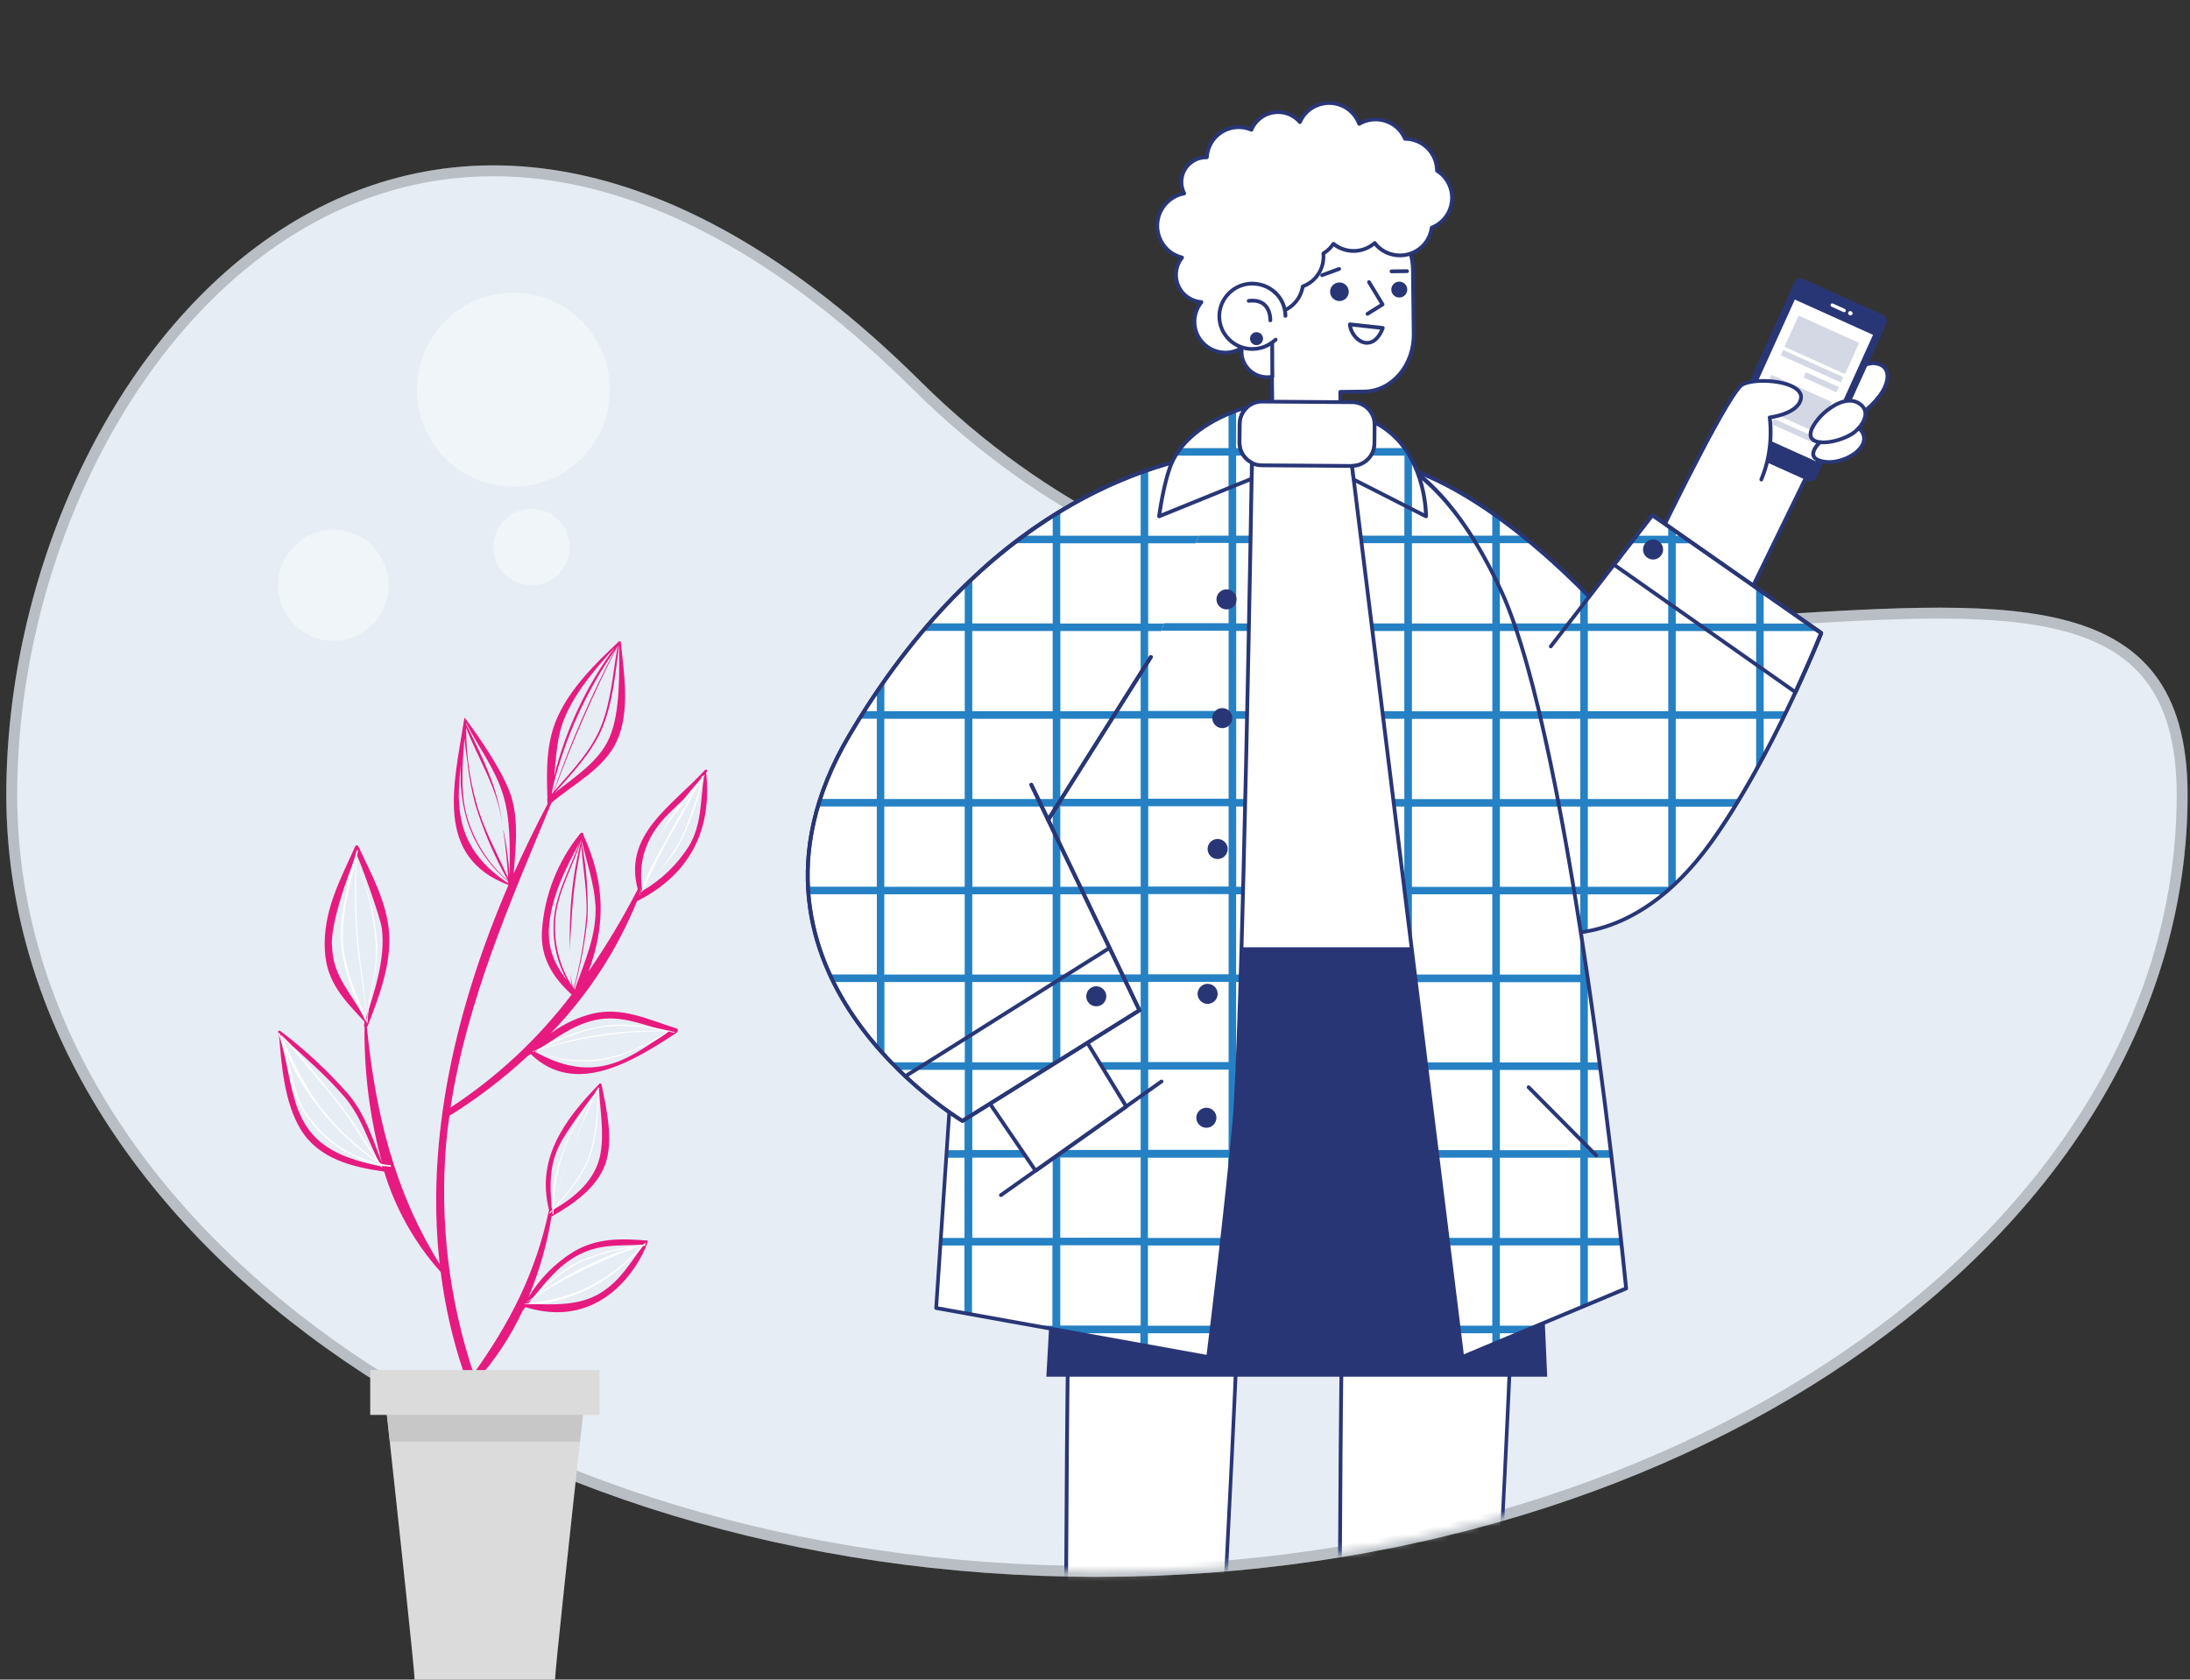 <svg width="279" height="214" viewBox="0 0 279 214" fill="none" xmlns="http://www.w3.org/2000/svg">
<rect x="0" y="0" width="279" height="214" fill="#333333" stroke="none"/>
<path d="M278.693 101.26C278.693 156.294 216.485 200.908 139.748 200.908C63.011 200.908 0.803 156.294 0.803 101.26C0.803 46.225 52.116 -16.017 117.26 48.582C182.404 113.181 278.693 46.225 278.693 101.26Z" fill="#E6EDF5"/>
<path d="M34.995 30.63C45.345 23.54 57.686 20.148 71.464 22.504C85.255 24.863 100.553 32.993 116.771 49.075C149.578 81.607 190.228 80.985 222.444 79.201C230.512 78.754 238.033 78.234 244.801 78.134C251.571 78.034 257.529 78.355 262.464 79.569C267.39 80.781 271.246 82.87 273.88 86.27C276.516 89.672 277.999 94.477 278 101.259C278 128.495 262.607 153.218 237.592 171.158C212.579 189.097 177.988 200.214 139.749 200.214C101.509 200.214 66.917 189.097 41.904 171.158C16.889 153.218 1.498 128.495 1.498 101.259C1.498 73.915 14.254 44.837 34.995 30.63Z" stroke="black" stroke-opacity="0.2" stroke-width="1.388"/>
<path d="M72.597 121.094C72.553 122.107 72.577 123.122 72.67 124.131C72.634 123.458 72.627 122.784 72.616 122.106C72.601 121.771 72.597 121.429 72.597 121.094Z" fill="white"/>
<path d="M60.648 175.99C63.057 173.306 65.055 170.278 66.578 167.005L66.94 166.542C78.342 170.064 82.798 158.078 82.518 158.059C79.115 157.793 76.114 157.695 73.084 159.469C70.727 160.925 68.75 162.922 67.314 165.296C68.704 161.978 69.697 158.506 70.272 154.952H70.351C73.018 153.43 75.983 151.394 77.094 148.375C78.204 145.355 77.268 141.258 76.633 138.176C76.627 138.134 76.606 138.096 76.572 138.069C76.539 138.043 76.497 138.03 76.455 138.034C76.428 138.036 76.402 138.045 76.379 138.061C76.357 138.076 76.339 138.097 76.328 138.122C71.872 142.696 68.287 147.646 69.945 154.148C68.261 162.16 64.995 168.48 60.336 175.017C57.191 165.592 55.999 155.621 56.834 145.716C56.943 144.503 57.092 143.305 57.259 142.114C57.323 142.108 57.385 142.088 57.44 142.055C60.934 139.864 64.214 137.347 67.238 134.538L67.623 134.308C73.352 139.841 80.806 135.11 86.183 131.595V131.562C86.24 131.538 86.287 131.496 86.319 131.444C86.351 131.391 86.366 131.329 86.361 131.268C86.356 131.206 86.332 131.148 86.293 131.101C86.253 131.054 86.2 131.02 86.14 131.005H86.089C86.062 130.987 86.031 130.976 85.998 130.972C82.475 129.854 79.242 128.266 75.475 129.151C73.57 129.635 71.773 130.478 70.181 131.635C74.886 126.777 78.617 121.055 81.168 114.782C81.216 114.78 81.262 114.767 81.303 114.742C87.911 111.366 90.737 105.702 89.965 98.454L90.077 98.28C90.175 98.119 89.928 97.977 89.812 98.108C85.621 102.672 79.354 106.336 81.248 113.296C79.383 116.918 77.29 120.417 74.982 123.771C77.115 117.944 77.159 112.593 74.317 106.384C74.328 106.357 74.333 106.329 74.332 106.3C74.331 106.272 74.325 106.244 74.313 106.218C74.301 106.192 74.284 106.169 74.263 106.15C74.242 106.131 74.217 106.116 74.191 106.107C74.148 106.092 74.102 106.092 74.06 106.107C74.04 106.106 74.019 106.111 74.001 106.12C73.983 106.129 73.967 106.142 73.955 106.158C71.056 109.704 69.338 114.073 69.041 118.65C68.849 122.049 70.446 124.533 72.826 126.722C68.538 132.366 63.319 137.233 57.397 141.112C59.465 127.519 65.017 114.906 70.268 102.25C70.28 102.25 70.291 102.247 70.302 102.242C70.313 102.237 70.322 102.23 70.33 102.22C73.131 99.86 76.992 97.915 78.581 94.426C80.308 90.638 79.492 85.732 79.075 81.74C79.075 81.74 78.872 81.653 78.872 81.704C75.878 84.516 72.685 87.644 70.983 91.458C69.531 94.761 69.629 98.287 69.745 101.805L69.709 101.842C69.703 101.848 69.698 101.855 69.694 101.863C69.691 101.871 69.689 101.88 69.689 101.889C69.689 101.898 69.691 101.907 69.694 101.915C69.698 101.923 69.703 101.93 69.709 101.936C69.718 101.94 69.729 101.94 69.738 101.936V102.472C68.219 105.371 66.788 108.313 65.445 111.297C65.67 108.128 66.066 104.821 65.228 101.809C64.241 98.083 59.247 91.476 59.215 91.476C59.182 91.476 59.142 91.476 59.153 91.512C59.153 91.6 59.081 91.902 59.084 91.927C57.847 99.94 55.288 109.173 64.778 112.754C58.133 128.23 54.185 144.878 56.018 161.057C50.212 151.773 47.813 141.717 46.736 130.826C46.761 130.818 46.783 130.803 46.801 130.784C46.82 130.765 46.833 130.742 46.841 130.717C48.292 126.991 49.86 122.868 49.566 118.785C49.279 114.932 47.262 111.268 45.647 107.826C45.63 107.789 45.602 107.757 45.568 107.735C45.534 107.713 45.494 107.702 45.453 107.702C45.412 107.702 45.372 107.713 45.338 107.735C45.303 107.757 45.276 107.789 45.259 107.826C43.296 112.196 41.115 116.152 41.387 121.12C41.608 125.145 43.793 127.33 46.42 130.149V130.4L46.376 130.586C46.364 130.625 46.363 130.667 46.374 130.706C46.385 130.746 46.407 130.781 46.438 130.808C46.376 136.659 47.125 142.49 48.663 148.134C47.425 145.031 46.565 141.993 44.33 139.36C41.727 136.407 38.837 133.722 35.701 131.347C35.665 131.321 35.62 131.309 35.576 131.316C35.532 131.322 35.492 131.345 35.465 131.38C35.438 131.411 35.423 131.45 35.423 131.491C35.423 131.532 35.438 131.572 35.465 131.602L35.534 131.664C35.842 135.554 36.201 140.46 38.317 143.913C40.592 147.639 44.849 148.692 48.895 149.263H48.938C50.38 154.01 52.84 158.382 56.145 162.073C57.222 170.711 60.028 179.041 64.393 186.563C64.553 186.836 65.01 186.596 64.886 186.305C63.261 182.958 61.846 179.513 60.648 175.99ZM72.645 160.521C75.871 158.336 78.618 158.773 82.036 158.584C80.181 160.999 79.1 163.111 76.531 164.717C73.751 166.451 70.417 166.203 67.252 166.145C68.907 164.142 70.46 161.997 72.645 160.521ZM70.417 154.155C70.425 154.104 70.415 154.052 70.389 154.007C70.364 153.963 70.323 153.929 70.275 153.911C70.028 150.571 69.941 147.89 71.886 144.805C73.24 142.656 74.767 140.595 76.31 138.595C76.433 141.396 76.988 144.233 76.498 146.998C75.925 150.301 73.233 152.585 70.417 154.169V154.155ZM85.265 103.59C86.833 102.035 88.466 100.694 89.696 98.895C89.195 101.998 89.457 104.978 87.755 107.822C86.267 110.168 84.238 112.12 81.84 113.511C81.201 109.549 82.428 106.387 85.262 103.59H85.265ZM72.677 124.132C72.705 124.621 72.76 125.107 72.844 125.589C71.278 123.096 70.539 120.17 70.732 117.23C70.994 113.54 73.022 110.474 74.031 107.006V107.145C73.228 110.307 72.762 113.546 72.641 116.808C72.572 118.228 72.572 119.656 72.597 121.08C72.641 119.623 72.768 118.148 72.837 116.808C73.019 113.745 73.433 110.701 74.074 107.702C74.234 110.718 74.865 113.632 74.706 116.655C74.456 119.78 73.915 122.874 73.091 125.899L72.968 125.756C72.838 125.222 72.742 124.679 72.681 124.132H72.677ZM75.863 115.187C76.085 119.033 74.477 122.548 73.214 126.088L73.142 125.993C73.97 123.033 74.541 120.006 74.847 116.946C74.956 113.755 74.713 110.562 74.122 107.425L74.158 107.265C74.735 109.865 75.682 112.517 75.842 115.187H75.863ZM70.37 115.485C71.095 112.492 72.423 110.022 73.809 107.378C72.572 110.893 70.591 114.076 70.518 117.94C70.454 120.381 71.049 122.793 72.238 124.922C70.061 122.114 69.361 119.638 70.362 115.489L70.37 115.485ZM75.74 129.985C79.111 129.198 82.025 130.67 85.204 131.413C82.562 133.172 79.873 135.259 76.734 135.831C73.595 136.403 70.863 135.467 68.141 134.01C70.598 132.469 72.812 130.652 75.74 129.985ZM72.028 91.217C73.563 87.808 75.889 85.182 78.331 82.476C74.706 87.376 72.08 92.945 70.605 98.866C70.881 96.287 70.914 93.73 72.057 91.184L72.028 91.217ZM70.293 101.153C70.355 100.844 70.406 100.534 70.449 100.228C72.004 93.96 74.697 88.034 78.393 82.746C75.313 88.582 72.68 94.646 70.518 100.884L70.293 101.153ZM70.587 100.818C72.914 94.478 75.623 88.286 78.697 82.276C78.081 85.667 77.874 89.254 76.6 92.474C75.326 95.694 72.852 98.218 70.598 100.807L70.587 100.818ZM76.705 92.805C78.091 89.495 78.425 85.601 78.882 82.057C78.882 85.637 79.057 90.711 77.645 93.978C76.295 97.085 73.196 98.979 70.642 101.051C72.891 98.527 75.388 95.919 76.705 92.802V92.805ZM59.382 92.266V92.11C60.909 95.133 62.945 97.701 64.041 101.095C65.05 104.202 64.981 108.117 64.901 111.523C64.796 109.616 64.545 107.72 64.15 105.852H64.114C64.429 107.859 64.611 109.858 64.734 111.876C63.341 108.729 61.639 105.717 60.706 102.373C59.828 99.236 59.382 95.992 59.382 92.733C60.971 96.815 63.402 100.418 63.965 104.916C63.5 100.494 61.33 96.204 59.382 92.263V92.266ZM59.574 97.402C59.781 99.099 60.1 100.781 60.532 102.435C61.574 105.847 62.984 109.133 64.738 112.237C62.131 109.985 60.266 106.993 59.389 103.655C58.638 100.549 58.928 97.296 59.164 94.102C59.269 95.216 59.451 96.32 59.599 97.402H59.574ZM58.446 101.772C58.439 100.319 58.532 98.868 58.725 97.427C58.559 99.766 58.804 102.116 59.451 104.369C60.395 107.484 62.237 110.248 64.745 112.313V112.539C60.793 109.913 58.576 106.711 58.46 101.794L58.446 101.772ZM42.269 120.402C42.207 116.509 45.404 108.871 45.404 108.871C45.603 108.984 48.441 116.72 48.648 118.297C49.131 122.092 47.712 126.372 46.525 129.996C44.918 126.54 42.356 124.62 42.294 120.377L42.269 120.402ZM38.012 141.527C36.844 138.424 36.528 135.081 35.755 131.89C38.506 134.44 41.391 136.858 43.833 139.695C46.155 142.398 46.928 145.632 48.59 148.626C44.043 147.664 39.881 146.335 38.038 141.535L38.012 141.527Z" fill="#E71A80"/>
<path d="M86.815 107.075C88.046 104.521 88.975 101.832 89.584 99.062L89.776 98.789C89.778 98.784 89.779 98.779 89.779 98.774C89.779 98.77 89.778 98.765 89.775 98.76C89.773 98.756 89.771 98.752 89.767 98.749C89.763 98.746 89.759 98.743 89.755 98.741C89.75 98.739 89.744 98.737 89.738 98.737C89.733 98.737 89.727 98.739 89.722 98.741L89.617 98.858C89.605 98.846 89.59 98.84 89.573 98.84C89.557 98.84 89.541 98.846 89.53 98.858C89.524 98.853 89.516 98.85 89.508 98.85C89.5 98.85 89.492 98.853 89.486 98.858L89.214 99.324C85.585 103.403 82.468 108.018 81.615 113.467L81.325 113.769L81.579 113.496C81.563 113.688 81.534 113.879 81.492 114.068C81.492 114.068 81.528 114.104 81.536 114.068C81.55 113.858 81.582 113.649 81.634 113.445L81.826 113.241C81.782 113.365 81.739 113.496 81.703 113.605C81.666 113.714 81.775 113.693 81.801 113.605L82.091 112.924C83.869 111.158 85.651 109.395 86.815 107.075ZM89.356 99.386C88.705 102.006 87.81 104.558 86.681 107.009C85.472 109.201 83.945 111.199 82.149 112.939C84.108 108.357 86.812 104.154 89.134 99.736L89.356 99.386ZM81.648 113.434C82.06 110.712 83.036 108.106 84.511 105.785C85.698 103.964 87.124 102.311 88.445 100.588C87.291 102.584 86.188 104.594 85.074 106.619C83.887 108.75 82.599 110.874 81.851 113.201L81.648 113.434Z" fill="white"/>
<path d="M85.886 131.478L85.396 131.372H85.287L85.367 131.241L85.229 131.328C82.471 130.709 79.662 130.272 76.814 130.709C73.767 131.263 70.838 132.336 68.152 133.881L67.72 133.681L68.134 133.881H68.069L67.862 133.951V133.994V134.027L68.225 133.878C70.838 135.083 73.743 135.503 76.589 135.087C78.105 134.836 79.581 134.38 80.976 133.732C82.355 133.113 83.999 132.446 85.156 131.423L85.882 131.58C85.954 131.62 85.984 131.478 85.886 131.478ZM76.796 130.858C79.343 130.565 81.921 130.718 84.416 131.31C79.095 131.212 73.796 132.007 68.736 133.663C71.32 132.516 74.001 131.285 76.796 130.862V130.858ZM68.228 133.892H68.264C73.664 132.188 79.297 131.349 84.957 131.408H85.029C79.989 134.828 73.933 136.344 68.228 133.878V133.892Z" fill="white"/>
<path d="M70.518 154.11V154.165C70.518 154.165 70.555 154.205 70.562 154.165C70.569 154.125 70.562 154.067 70.562 154.012C72.416 152.067 74.191 149.955 75.134 147.423C76.161 144.677 76.223 141.727 76.223 138.835L76.361 138.635C76.361 138.605 76.361 138.573 76.317 138.598L76.223 138.722V138.624V138.762C76.223 138.806 76.088 138.944 76.023 139.035L76.248 138.496C76.248 138.496 76.248 138.452 76.215 138.496C76.048 138.798 75.896 139.115 75.747 139.421C72.565 143.737 70.304 148.603 70.388 154.099L69.988 154.526C69.952 154.577 69.988 154.646 70.057 154.595L70.384 154.26V154.646C70.384 154.663 70.391 154.68 70.403 154.692C70.415 154.704 70.432 154.711 70.449 154.711C70.467 154.711 70.483 154.704 70.496 154.692C70.508 154.68 70.515 154.663 70.515 154.646L70.518 154.11ZM71.933 146.305C72.841 144.062 74.026 141.943 75.46 139.997C74.662 141.716 74.009 143.486 73.334 145.267H73.363C74.125 143.286 75.014 141.366 75.838 139.418L76.201 138.904C76.07 141.574 75.979 144.316 75.156 146.877C74.27 149.601 72.507 151.725 70.634 153.797C71.077 151.575 71.734 149.402 72.594 147.307C71.694 149.413 71.022 151.611 70.591 153.863L70.522 153.943C70.582 151.33 71.072 148.746 71.973 146.294L71.933 146.305Z" fill="white"/>
<path d="M82.192 158.55C82.197 158.546 82.2 158.541 82.203 158.535C82.205 158.529 82.207 158.522 82.207 158.516C82.207 158.509 82.205 158.503 82.203 158.497C82.2 158.491 82.197 158.486 82.192 158.481L82.297 158.357C82.297 158.321 82.297 158.27 82.243 158.306C82.175 158.368 82.113 158.437 82.058 158.51L81.76 158.605C79.143 158.9 76.579 159.554 74.14 160.55C71.701 161.643 69.807 163.387 67.953 165.285C67.666 165.489 67.387 165.7 67.111 165.904V165.948L67.561 165.656L67.387 165.838L67.666 165.576C71.955 162.809 76.55 160.55 81.357 158.845L81.72 158.776C79.954 160.728 77.878 162.374 75.577 163.646C72.735 165.187 69.952 165.744 66.791 166.13V166.166C72.518 166.345 78.237 163.059 81.88 158.765L82.083 158.725C82.093 158.731 82.105 158.735 82.117 158.736C82.129 158.737 82.141 158.736 82.152 158.733C82.164 158.729 82.174 158.724 82.184 158.716C82.193 158.709 82.201 158.699 82.206 158.689C82.212 158.678 82.216 158.667 82.217 158.655C82.218 158.643 82.217 158.631 82.214 158.619C82.21 158.608 82.205 158.597 82.197 158.588C82.19 158.578 82.18 158.571 82.17 158.565L82.192 158.55ZM68.316 165.015C70.13 163.34 72.028 161.705 74.256 160.667C76.222 159.858 78.277 159.29 80.377 158.973C76.087 160.391 72.024 162.426 68.316 165.015Z" fill="white"/>
<path d="M46.709 130.232V130.079C46.731 130.066 46.747 130.045 46.755 130.021C46.763 129.998 46.762 129.972 46.753 129.948L46.691 129.813C46.532 126.503 45.947 123.257 45.628 119.95C45.287 116.428 45.4 112.902 45.4 109.388C45.472 109.064 45.548 108.765 45.614 108.419C45.616 108.408 45.617 108.396 45.614 108.385C45.612 108.373 45.608 108.362 45.601 108.353C45.595 108.343 45.587 108.335 45.577 108.329C45.567 108.323 45.556 108.319 45.545 108.317C45.524 108.313 45.503 108.317 45.485 108.328C45.467 108.338 45.453 108.355 45.447 108.375C44.83 110.394 44.336 112.448 43.97 114.527C43.569 116.229 43.38 117.975 43.407 119.724C43.6 123.239 45.026 126.943 46.593 130.057C46.599 130.07 46.607 130.081 46.618 130.09C46.629 130.099 46.642 130.105 46.655 130.108V130.25C46.655 130.309 46.709 130.265 46.709 130.232ZM43.661 119.163C43.661 115.922 44.619 112.717 45.349 109.563C45.142 113.023 45.181 116.495 45.465 119.95C45.777 123.199 46.426 126.408 46.622 129.664C45.2 126.408 43.672 122.758 43.661 119.163Z" fill="white"/>
<path d="M46.815 130.334C46.956 126.794 48.332 123.545 48.016 119.958C47.791 116.879 47.072 113.857 45.886 111.009H45.85C47.06 114.103 47.748 117.379 47.885 120.701C48.052 123.979 46.858 127.074 46.735 130.32C46.735 130.385 46.815 130.385 46.815 130.334Z" fill="white"/>
<path d="M49.712 148.455C49.346 148.426 48.983 148.376 48.623 148.306L48.351 148.113C46.536 145.45 44.947 142.65 42.908 140.151C40.636 137.357 38.419 134.451 35.879 131.88C35.879 131.88 35.832 131.88 35.85 131.912C38.027 134.564 40.266 137.183 42.443 139.841C44.53 142.369 46.094 145.199 47.977 147.854C45.37 146.013 43.035 143.811 41.043 141.313C38.793 138.443 37.33 135.23 35.843 131.927H35.803C35.843 132.083 35.897 132.24 35.941 132.389C35.846 132.138 35.741 131.883 35.632 131.643C35.624 131.628 35.611 131.617 35.595 131.611C35.579 131.606 35.562 131.606 35.546 131.612C35.531 131.618 35.518 131.63 35.51 131.645C35.503 131.66 35.501 131.677 35.505 131.694C36.681 135.281 36.935 139.499 39.286 142.577C41.538 145.581 44.789 147.674 48.449 148.477L48.59 148.677C48.641 148.743 48.757 148.677 48.71 148.608L48.641 148.51L48.808 148.539L48.92 148.608C48.957 148.608 48.989 148.608 48.993 148.565C49.229 148.601 49.472 148.634 49.719 148.652C49.853 148.692 49.853 148.466 49.712 148.455ZM48.26 148.237C46.313 147.786 44.473 146.954 42.846 145.789C41.22 144.623 39.839 143.147 38.782 141.444C37.385 139.084 37.123 136.319 36.383 133.73C38.506 139.517 43.187 144.842 48.213 148.175C48.226 148.193 48.236 148.213 48.246 148.233L48.26 148.237Z" fill="white"/>
<path d="M74.749 175.859C74.749 175.859 74.386 179.086 73.889 183.682C72.702 194.51 70.714 212.867 70.714 214H52.817C52.817 212.882 50.836 194.51 49.656 183.682C49.156 179.086 48.796 175.859 48.796 175.859H74.749Z" fill="#DBDBDB"/>
<path d="M74.75 175.859C74.75 175.859 74.387 179.086 73.89 183.682H49.668C49.167 179.086 48.808 175.859 48.808 175.859H74.75Z" fill="#C7C7C7"/>
<path d="M76.387 174.559H47.165V180.273H76.387V174.559Z" fill="#DBDBDB"/>
<mask id="mask0_1156_70664" style="mask-type:alpha" maskUnits="userSpaceOnUse" x="0" y="20" width="279" height="181">
<path d="M35.114 29.985C45.464 22.895 57.805 19.502 71.584 21.858C85.374 24.217 100.673 32.347 116.89 48.429C149.697 80.962 190.347 80.34 222.563 78.555C230.631 78.108 238.152 77.589 244.92 77.488C251.69 77.388 257.649 77.709 262.583 78.923C267.51 80.135 271.365 82.224 274 85.624C276.636 89.026 278.119 93.832 278.119 100.613C278.119 127.85 262.726 152.572 237.711 170.512C212.698 188.451 178.108 199.568 139.868 199.568C101.628 199.568 67.036 188.451 42.023 170.512C17.008 152.572 1.617 127.85 1.617 100.613C1.617 73.27 14.373 44.191 35.114 29.985Z" fill="#E6EDF5" stroke="black" stroke-width="1.388"/>
</mask>
<g mask="url(#mask0_1156_70664)">
<path d="M170.662 273.144C170.662 273.144 170.442 205.813 170.943 170.96C170.943 170.96 192.184 172.694 192.378 172.047C192.572 171.4 188.523 254.844 186.545 271.556C184.567 288.269 170.662 273.144 170.662 273.144Z" fill="white"/>
<path d="M181.059 279.666C176.382 279.666 170.749 273.597 170.482 273.311C170.442 273.264 170.422 273.21 170.422 273.15C170.422 272.477 170.208 205.419 170.703 170.96C170.703 170.894 170.729 170.834 170.783 170.787C170.83 170.74 170.903 170.72 170.963 170.727C179.001 171.38 191.209 172.227 192.205 171.887C192.265 171.827 192.345 171.801 192.432 171.814C192.506 171.827 192.559 171.841 192.586 172.114H192.612C192.612 172.114 192.599 172.154 192.592 172.174C192.653 172.988 192.519 175.742 192.058 185.285C191.617 194.422 191.056 205.466 190.508 215.59C189.592 232.496 187.895 262.26 186.793 271.59C186.265 276.058 184.821 278.699 182.516 279.446C182.048 279.593 181.567 279.666 181.073 279.666H181.059ZM170.903 273.05C171.605 273.797 178.026 280.386 182.356 278.993C184.474 278.312 185.797 275.805 186.305 271.537C188.162 255.844 192.111 177.636 192.145 172.334C190.982 172.507 186.772 172.494 171.177 171.227C170.703 205.153 170.896 270.169 170.903 273.057V273.05Z" fill="#293676"/>
<path d="M135.797 272.929C135.797 272.929 135.576 205.598 136.077 170.745C136.077 170.745 157.319 172.479 157.513 171.833C157.707 171.186 153.657 254.629 151.68 271.342C149.702 288.054 135.797 272.929 135.797 272.929Z" fill="white"/>
<path d="M146.193 279.445C141.515 279.445 135.883 273.376 135.615 273.09C135.575 273.043 135.555 272.99 135.555 272.93C135.555 272.256 135.341 205.199 135.836 170.739C135.836 170.673 135.863 170.613 135.916 170.566C135.963 170.519 136.03 170.499 136.096 170.506C144.135 171.16 156.343 172.007 157.338 171.666C157.392 171.606 157.478 171.58 157.565 171.593C157.639 171.606 157.692 171.62 157.719 171.893H157.746C157.746 171.893 157.732 171.933 157.726 171.953C157.786 172.767 157.652 175.521 157.191 185.065C156.75 194.201 156.189 205.245 155.641 215.369C154.726 232.275 153.028 262.032 151.926 271.369C151.398 275.837 149.955 278.478 147.649 279.225C147.182 279.372 146.701 279.445 146.206 279.445H146.193ZM136.036 272.83C136.738 273.577 143.153 280.166 147.489 278.772C149.607 278.091 150.93 275.584 151.438 271.316C153.296 255.623 157.245 177.415 157.278 172.113C156.115 172.293 151.899 172.28 136.31 171.006C135.836 204.932 136.03 269.949 136.036 272.836V272.83Z" fill="#293676"/>
<path d="M158.65 57.692H175.582C180.292 57.692 190.708 75.285 190.708 79.987V154.56H136.711V74.322C136.711 69.621 153.94 57.692 158.65 57.692Z" fill="white"/>
<path d="M190.708 154.68H136.712C136.645 154.68 136.591 154.627 136.591 154.56V82.514C136.591 68.763 147.803 57.572 161.581 57.572H165.838C179.616 57.572 190.828 68.763 190.828 82.514V154.56C190.828 154.627 190.775 154.68 190.708 154.68ZM136.832 154.44H190.587V82.514C190.587 68.889 179.482 57.812 165.838 57.812H161.581C147.93 57.812 136.832 68.896 136.832 82.514V154.44Z" fill="#293676"/>
<path d="M136.344 120.695H194.683L197.109 175.402H133.304L136.344 120.695Z" fill="#293676"/>
<path d="M231.902 50.362C231.902 50.362 236.706 46.02 238.858 46.287C241.003 46.554 240.775 48.688 239.479 50.408C238.183 52.129 236.386 53.469 234.127 54.29C231.862 55.11 229.804 52.549 231.902 50.368V50.362Z" fill="white"/>
<path d="M233.264 54.677C232.422 54.677 231.634 54.276 231.166 53.57C230.638 52.763 230.511 51.456 231.727 50.195L231.741 50.182C231.941 50.002 236.678 45.773 238.884 46.047C239.933 46.174 240.367 46.714 240.547 47.141C240.921 48.021 240.587 49.328 239.665 50.548C238.302 52.356 236.465 53.69 234.2 54.51C233.885 54.623 233.571 54.677 233.257 54.677H233.264ZM232.068 50.535C231.059 51.589 231.146 52.663 231.567 53.309C232.001 53.97 232.93 54.463 234.039 54.063C236.211 53.276 237.981 51.996 239.284 50.262C240.086 49.195 240.407 48.041 240.106 47.327C239.913 46.874 239.485 46.607 238.823 46.527C238.77 46.527 238.71 46.514 238.65 46.514C236.906 46.514 233.338 49.381 232.061 50.535H232.068Z" fill="#293676"/>
<path d="M211.368 74.525L221.043 79.353L230.471 60.033L232.583 55.204L222.399 51.91L211.368 74.525Z" fill="white"/>
<path d="M221.043 79.592C221.01 79.592 220.97 79.586 220.936 79.566L211.261 74.744C211.141 74.684 211.094 74.544 211.154 74.424L222.186 51.809C222.239 51.702 222.36 51.649 222.473 51.682L232.656 54.977C232.723 54.997 232.777 55.043 232.803 55.11C232.83 55.17 232.83 55.243 232.803 55.303L230.692 60.132L221.257 79.459C221.23 79.519 221.177 79.559 221.117 79.579C221.09 79.586 221.063 79.592 221.037 79.592H221.043ZM211.689 74.417L220.93 79.025L230.258 59.925L232.255 55.344L222.527 52.196L211.689 74.41V74.417Z" fill="#293676"/>
<path d="M239.841 40.099L229.776 35.559C229.326 35.355 228.795 35.555 228.592 36.005L219.756 55.519C219.552 55.969 219.752 56.498 220.203 56.702L230.268 61.242C230.718 61.445 231.249 61.245 231.452 60.795L240.289 41.281C240.492 40.831 240.292 40.302 239.841 40.099Z" fill="#293676"/>
<path d="M238.619 42.664L228.658 38.17L221.365 54.275L231.327 58.769L238.619 42.664Z" fill="white"/>
<path d="M236.844 43.689L229.142 40.215L227.345 44.183L235.047 47.657L236.844 43.689Z" fill="#D4D7E4"/>
<path d="M233.368 51.229L225.665 47.755L223.868 51.723L231.571 55.198L233.368 51.229Z" fill="#D4D7E4"/>
<path d="M234.824 48.053L227.17 44.6L226.868 45.269L234.521 48.721L234.824 48.053Z" fill="#D4D7E4"/>
<path d="M231.282 55.742L225.991 53.355L225.688 54.024L230.979 56.41L231.282 55.742Z" fill="#D4D7E4"/>
<path d="M234.255 49.314L230.066 47.425L229.763 48.093L233.952 49.983L234.255 49.314Z" fill="#D4D7E4"/>
<path d="M235.993 40.031C235.932 40.171 235.758 40.224 235.618 40.158C235.471 40.091 235.404 39.924 235.464 39.791C235.524 39.651 235.698 39.597 235.839 39.664C235.986 39.731 236.053 39.898 235.993 40.031Z" fill="white"/>
<path d="M234.835 39.751L233.345 39.078C233.232 39.024 233.178 38.898 233.225 38.784C233.272 38.678 233.405 38.631 233.526 38.684L235.016 39.358C235.129 39.411 235.183 39.538 235.136 39.651C235.089 39.758 234.956 39.805 234.835 39.751Z" fill="white"/>
<path d="M209.316 72.543C209.316 72.543 220.061 49.915 222.045 48.962C224.023 48.008 229.636 48.621 229.456 50.669C229.275 52.716 225.46 53.183 225.46 53.183C225.46 53.183 226.128 57.024 224.397 61.099L215.885 76.465L209.323 72.543H209.316Z" fill="white"/>
<path d="M215.116 76.638C215.069 76.638 215.023 76.625 214.983 76.598L209.176 72.75C209.076 72.683 209.042 72.556 209.089 72.45C210.192 70.129 219.927 49.721 221.932 48.755C223.455 48.021 227.244 48.154 228.894 49.288C229.609 49.782 229.716 50.328 229.683 50.695C229.509 52.616 226.596 53.243 225.72 53.389C225.841 54.31 226.115 57.638 224.604 61.192C224.551 61.312 224.411 61.372 224.29 61.319C224.17 61.266 224.11 61.126 224.163 61.006C225.841 57.051 225.219 53.263 225.212 53.229C225.199 53.163 225.213 53.096 225.259 53.043C225.299 52.989 225.36 52.956 225.42 52.949C225.453 52.949 229.041 52.483 229.208 50.648C229.242 50.295 229.041 49.968 228.62 49.675C227.13 48.648 223.542 48.501 222.139 49.181C220.749 49.848 213.927 63.4 209.61 72.463L215.243 76.198C215.35 76.271 215.383 76.418 215.31 76.531C215.263 76.598 215.19 76.638 215.11 76.638H215.116Z" fill="#293676"/>
<path d="M236.806 54.537C237.648 53.597 238.176 52.223 236.806 51.383C234.935 50.229 232.389 52.443 231.614 53.41C230.044 55.364 230.612 56.198 231.861 56.345H231.855C231.855 56.345 229.543 58.439 232.509 58.839C235.229 59.199 239.018 56.585 236.813 54.537H236.806Z" fill="white"/>
<path d="M232.276 56.605C231.594 56.605 231.013 56.452 230.685 56.085C230.151 55.485 230.398 54.531 231.427 53.257C232.389 52.063 234.995 49.983 236.933 51.176C237.721 51.663 237.888 52.283 237.888 52.724C237.888 53.777 236.946 54.938 236.051 55.498C235.069 56.111 233.505 56.605 232.276 56.605ZM235.643 51.296C234.153 51.296 232.476 52.717 231.801 53.557C230.966 54.591 230.699 55.378 231.046 55.765C231.674 56.465 234.16 56.111 235.797 55.084C236.592 54.591 237.407 53.571 237.407 52.717C237.407 52.257 237.16 51.87 236.679 51.577C236.358 51.376 236.004 51.29 235.643 51.29V51.296Z" fill="#293676"/>
<path d="M233.017 59.106C232.83 59.106 232.65 59.093 232.476 59.073C231.521 58.946 230.959 58.626 230.799 58.119C230.532 57.259 231.574 56.279 231.694 56.172C231.795 56.085 231.948 56.092 232.035 56.192C232.122 56.292 232.115 56.439 232.022 56.532C231.775 56.752 231.113 57.499 231.267 57.979C231.387 58.373 232.035 58.533 232.55 58.599C234.24 58.826 236.485 57.786 237.087 56.505C237.387 55.865 237.24 55.265 236.652 54.718C236.552 54.625 236.552 54.478 236.639 54.378C236.733 54.285 236.886 54.278 236.98 54.365C237.721 55.052 237.915 55.885 237.521 56.712C236.893 58.046 234.822 59.113 233.024 59.113L233.017 59.106Z" fill="#293676"/>
<path d="M210.506 65.634L202.467 76.031C184.406 57.698 174.076 58.705 174.076 58.705L195.685 118.513C195.685 118.513 207.171 122.441 218.029 107.262C225.841 96.345 232.015 80.666 232.015 80.666L210.512 65.634H210.506Z" fill="white"/>
<path d="M223.728 91.59V98.079C224.056 97.485 224.377 96.898 224.691 96.312V91.59H227.109C227.27 91.263 227.423 90.943 227.577 90.629H224.691V80.406H231.64L230.27 79.445H224.691V75.544L223.728 74.871V79.445H213.485V69.222H215.643L214.274 68.261H213.485V67.708L212.523 67.034V68.255H208.46L207.719 69.215H212.523V79.439H202.28V75.838C201.959 75.511 201.638 75.197 201.317 74.877V79.432H191.074V69.209H195.11C194.716 68.875 194.321 68.562 193.941 68.248H191.074V66.054C190.747 65.821 190.426 65.587 190.112 65.367V68.248H179.869V59.838C179.535 59.718 179.214 59.612 178.906 59.518V68.248H177.517L177.864 69.209H178.906V72.103L179.869 74.764V69.209H190.112V79.432H181.559L181.907 80.392H190.112V90.616H185.595L185.942 91.576H190.112V101.8H189.638L189.985 102.761H190.112V103.114L191.074 105.775V102.761H201.317V112.984H193.68L194.027 113.945H201.317V118.82C201.625 118.78 201.952 118.726 202.28 118.666V113.951H211.895C212.423 113.518 212.951 113.038 213.485 112.531V102.774H220.989C221.183 102.454 221.383 102.134 221.577 101.814H213.485V91.59H223.728ZM213.485 80.406H223.728V90.629H213.485V80.406ZM201.324 101.807H191.081V91.583H201.324V101.807ZM201.324 90.623H191.081V80.399H201.324V90.623ZM212.53 112.984H202.286V102.761H212.53V112.984ZM212.53 101.8H202.286V91.576H212.53V101.8ZM212.53 90.616H202.286V80.392H212.53V90.616Z" fill="#2581C4"/>
<path d="M199.134 119.18C196.976 119.18 195.639 118.747 195.606 118.733C195.539 118.707 195.485 118.653 195.459 118.587L173.85 58.778C173.823 58.712 173.83 58.632 173.876 58.572C173.916 58.512 173.983 58.472 174.057 58.458C174.484 58.425 184.641 57.651 202.455 75.658L210.326 65.481C210.406 65.381 210.546 65.361 210.653 65.427L232.156 80.46C232.249 80.526 232.283 80.64 232.242 80.746C232.182 80.9 225.968 96.572 218.231 107.389C211.021 117.466 203.444 119.173 199.147 119.173L199.134 119.18ZM195.866 118.313C197.056 118.653 207.767 121.188 217.83 107.116C225.093 96.966 231.013 82.507 231.715 80.746L210.553 65.954L197.751 82.507C197.664 82.614 197.517 82.634 197.417 82.554C197.31 82.474 197.29 82.32 197.37 82.22L202.147 76.045C186.184 59.892 176.268 58.952 174.411 58.932L195.866 118.313Z" fill="#293676"/>
<path d="M228.734 88.429C228.687 88.429 228.633 88.416 228.593 88.382L205.481 72.143C205.427 72.103 205.394 72.05 205.381 71.983C205.367 71.916 205.387 71.85 205.427 71.803L210.312 65.487C210.392 65.387 210.532 65.367 210.639 65.434L232.141 80.466C232.235 80.533 232.268 80.646 232.228 80.753C232.215 80.786 230.972 83.921 228.948 88.289C228.921 88.356 228.861 88.402 228.794 88.422C228.774 88.422 228.754 88.429 228.734 88.429ZM205.962 71.897L228.633 87.829C230.317 84.188 231.433 81.453 231.714 80.753L210.552 65.961L205.962 71.897Z" fill="#293676"/>
<path d="M211.876 70.057C211.849 70.764 211.254 71.317 210.553 71.291C209.844 71.264 209.29 70.67 209.316 69.97C209.343 69.263 209.938 68.71 210.639 68.736C211.348 68.763 211.902 69.357 211.876 70.057Z" fill="#293676"/>
<path d="M186.284 172.899L207.165 164.163C207.165 164.163 200.483 95.445 191.295 75.404C182.108 55.364 171.971 57.144 171.971 57.144L186.284 172.899Z" fill="white"/>
<path d="M171.971 57.145L172.085 58.045H176.735C173.862 56.818 171.978 57.145 171.978 57.145H171.971Z" fill="#2581C4"/>
<path d="M201.325 158.683V166.612L202.287 166.212V158.689H206.597C206.564 158.383 206.53 158.062 206.49 157.729H202.287V147.505H205.321C205.281 147.192 205.248 146.865 205.207 146.545H202.287V136.321H203.918C203.878 136.001 203.831 135.681 203.791 135.361H202.287V125.137H202.361C202.027 122.87 201.686 120.582 201.325 118.288V124.177H191.082V113.953H200.63C200.577 113.633 200.523 113.313 200.47 112.993H191.082V102.769H198.653C198.592 102.449 198.532 102.129 198.465 101.809H191.082V91.585H196.301C196.227 91.265 196.147 90.945 196.073 90.625H191.082V80.401H193.22C193.113 80.074 193 79.754 192.893 79.441H191.082V74.952C190.761 74.266 190.441 73.612 190.12 72.978V79.441H179.877V69.217H188.035C187.835 68.89 187.634 68.57 187.434 68.257H179.87V59.834C179.542 59.6 179.222 59.38 178.908 59.18V68.25H173.335L173.455 69.21H178.908V79.434H174.718L174.838 80.394H178.908V90.618H176.101L176.222 91.578H178.908V101.802H177.484L177.605 102.762H178.908V112.986H178.868L179.87 121.096V113.946H190.113V124.17H180.251L180.371 125.131H190.113V135.354H181.634L181.754 136.315H190.113V146.538H183.017L183.137 147.499H190.113V157.722H184.4L184.52 158.683H190.113V168.906H185.783L185.904 169.867H190.12V171.301L191.082 170.9V169.867H193.548L195.839 168.906H191.075V158.683H201.319H201.325ZM191.082 125.137H201.325V135.361H191.082V125.137ZM191.082 136.321H201.325V146.545H191.082V136.321ZM191.082 147.505H201.325V157.729H191.082V147.505ZM190.12 112.999H179.877V102.776H190.12V112.999ZM190.12 101.815H179.877V91.592H190.12V101.815ZM190.12 90.631H179.877V80.408H190.12V90.631Z" fill="#2581C4"/>
<path d="M186.284 173.14C186.244 173.14 186.198 173.126 186.164 173.106C186.097 173.066 186.057 173.006 186.044 172.926L171.731 57.171C171.718 57.044 171.805 56.924 171.932 56.904C172.353 56.831 182.355 55.317 191.516 75.304C200.617 95.151 207.339 163.449 207.406 164.136C207.419 164.243 207.359 164.343 207.259 164.383L186.378 173.12C186.378 173.12 186.318 173.14 186.284 173.14ZM172.239 57.358L186.485 172.553L206.905 164.003C206.517 160.115 199.915 94.778 191.075 75.498C182.843 57.544 173.789 57.258 172.239 57.351V57.358Z" fill="#293676"/>
<path d="M203.356 147.457C203.296 147.457 203.229 147.431 203.183 147.384L194.57 138.694C194.476 138.601 194.476 138.447 194.57 138.354C194.663 138.261 194.817 138.261 194.91 138.354L203.523 147.044C203.617 147.137 203.617 147.291 203.523 147.384C203.477 147.431 203.416 147.451 203.356 147.451V147.457Z" fill="#293676"/>
<path d="M159.517 57.144C159.517 57.144 158.307 131.071 157.265 142.815C156.223 154.559 153.924 172.899 153.924 172.899L119.265 166.65L123.234 107.376C123.234 107.376 123.441 69.956 159.523 57.144H159.517Z" fill="white"/>
<path d="M157.479 136.313H157.639C157.653 135.999 157.666 135.679 157.679 135.353H157.479V125.129H158.04C158.047 124.809 158.06 124.495 158.067 124.168H157.479V113.945H158.354C158.361 113.625 158.368 113.305 158.381 112.984H157.486V102.761H158.635C158.642 102.441 158.648 102.121 158.655 101.8H157.486V91.577H158.875C158.882 91.257 158.889 90.936 158.895 90.616H157.486V80.393H159.103C159.103 80.073 159.116 79.752 159.123 79.432H157.486V69.209H159.316C159.316 68.882 159.33 68.562 159.336 68.248H157.486V58.025H159.51C159.517 57.438 159.524 57.124 159.524 57.124C158.495 57.491 157.492 57.878 156.517 58.285V68.248H146.273V63.853C145.946 64.08 145.632 64.307 145.311 64.54V68.248H140.801C140.46 68.568 140.119 68.888 139.792 69.209H145.311V79.432H135.068V74.517C134.741 74.944 134.42 75.377 134.106 75.804V79.432H131.7C131.506 79.752 131.319 80.073 131.132 80.393H134.106V90.616H126.488C126.375 90.936 126.268 91.257 126.168 91.577H134.106V101.8H123.862V101.073C123.241 104.922 123.228 107.369 123.228 107.369L122.9 112.224V112.991H122.847L122.78 113.951H122.894V124.175H122.092L122.025 125.135H122.887V135.359H121.337L121.27 136.32H122.88V146.543H120.582L120.515 147.504H122.874V157.727H119.827L119.76 158.688H122.867V167.317L123.829 167.491V158.688H134.072V168.911H131.694L137.019 169.872H145.278V171.359L146.24 171.532V169.872H154.265C154.298 169.572 154.338 169.245 154.378 168.911H146.24V158.688H155.581C155.615 158.367 155.655 158.047 155.688 157.727H146.24V147.504H156.483V150.471C156.764 147.79 157.025 145.176 157.232 142.822C157.298 142.035 157.372 140.961 157.445 139.654V136.32L157.479 136.313ZM134.112 157.714H123.869V147.49H134.112V157.714ZM134.112 146.53H123.869V136.306H134.112V146.53ZM134.112 135.346H123.869V125.122H134.112V135.346ZM134.112 124.162H123.869V113.938H134.112V124.162ZM134.112 112.978H123.869V102.754H134.112V112.978ZM145.318 168.885H135.075V158.661H145.318V168.885ZM145.318 157.701H135.075V147.477H145.318V157.701ZM145.318 146.517H135.075V136.293H145.318V146.517ZM145.318 135.332H135.075V125.109H145.318V135.332ZM145.318 124.148H135.075V113.925H145.318V124.148ZM145.318 112.964H135.075V102.741H145.318V112.964ZM145.318 101.78H135.075V91.557H145.318V101.78ZM145.318 90.596H135.075V80.373H145.318V90.596ZM156.523 146.503H146.28V136.279H156.523V146.503ZM156.523 135.319H146.28V125.095H156.523V135.319ZM156.523 124.135H146.28V113.911H156.523V124.135ZM156.523 112.951H146.28V102.727H156.523V112.951ZM156.523 101.767H146.28V91.543H156.523V101.767ZM156.523 90.583H146.28V80.359H156.523V90.583ZM156.523 79.399H146.28V69.175H156.523V79.399Z" fill="#2581C4"/>
<path d="M153.924 173.14C153.924 173.14 153.898 173.14 153.884 173.14L119.225 166.891C119.105 166.871 119.018 166.757 119.032 166.637L123.001 107.362C123.001 107.282 123.108 97.846 127.631 86.975C131.814 76.931 140.728 63.567 159.444 56.924C159.517 56.898 159.604 56.911 159.664 56.958C159.731 57.004 159.764 57.078 159.764 57.158C159.751 57.898 158.541 131.224 157.506 142.849C156.47 154.466 154.185 172.759 154.165 172.939C154.158 173.006 154.125 173.066 154.071 173.1C154.031 173.133 153.978 173.146 153.931 173.146L153.924 173.14ZM119.519 166.457L153.717 172.619C153.998 170.372 156.063 153.659 157.025 142.795C158.02 131.605 159.183 63 159.27 57.491C140.941 64.114 132.188 77.252 128.072 87.142C123.575 97.932 123.468 107.289 123.468 107.376L119.513 166.457H119.519Z" fill="#293676"/>
<path d="M157.532 76.411C157.506 77.118 156.911 77.672 156.209 77.645C155.501 77.618 154.953 77.025 154.973 76.325C155 75.618 155.595 75.064 156.296 75.091C157.004 75.118 157.559 75.711 157.532 76.411Z" fill="#293676"/>
<path d="M156.997 91.537C156.97 92.244 156.376 92.798 155.674 92.771C154.966 92.744 154.418 92.151 154.438 91.451C154.465 90.744 155.059 90.19 155.761 90.217C156.469 90.243 157.024 90.837 156.997 91.537Z" fill="#293676"/>
<path d="M156.402 108.216C156.375 108.922 155.78 109.476 155.079 109.449C154.371 109.423 153.816 108.829 153.843 108.129C153.869 107.422 154.464 106.868 155.166 106.895C155.874 106.922 156.429 107.515 156.402 108.216Z" fill="#293676"/>
<path d="M155.127 126.67C155.101 127.377 154.506 127.93 153.804 127.904C153.096 127.877 152.542 127.283 152.568 126.583C152.595 125.876 153.19 125.323 153.891 125.349C154.6 125.376 155.154 125.97 155.127 126.67Z" fill="#293676"/>
<path d="M154.967 142.455C154.94 143.162 154.345 143.715 153.644 143.689C152.936 143.662 152.381 143.069 152.408 142.368C152.434 141.661 153.029 141.115 153.731 141.135C154.439 141.161 154.994 141.755 154.967 142.455Z" fill="#293676"/>
<path d="M127.51 152.511C127.437 152.511 127.363 152.478 127.316 152.411C127.236 152.305 127.263 152.151 127.376 152.078L147.836 137.593C147.943 137.519 148.097 137.546 148.17 137.653C148.251 137.759 148.224 137.913 148.11 137.986L127.65 152.471C127.61 152.498 127.557 152.518 127.51 152.518V152.511Z" fill="#293676"/>
<path d="M143.481 140.968L135.502 127.903L123.749 137.133L131.921 149.151L143.481 140.968Z" fill="white"/>
<path d="M131.92 149.39C131.92 149.39 131.894 149.39 131.88 149.39C131.813 149.377 131.76 149.344 131.726 149.29L123.555 137.279C123.481 137.173 123.508 137.033 123.608 136.959L135.361 127.729C135.415 127.689 135.482 127.669 135.555 127.683C135.622 127.696 135.682 127.736 135.716 127.796L143.694 140.861C143.76 140.967 143.727 141.107 143.627 141.181L132.074 149.357C132.034 149.384 131.987 149.404 131.934 149.404L131.92 149.39ZM124.069 137.186L131.98 148.81L143.152 140.901L135.435 128.256L124.069 137.186Z" fill="#293676"/>
<path d="M146.613 83.707L156.99 57.41C146.366 58.618 125.225 64.84 108.193 93.67C90.446 123.721 122.599 142.808 122.599 142.808L145.15 128.71L131.372 99.973L133.524 104.454L146.613 83.7V83.707Z" fill="white"/>
<path d="M145.311 80.405V85.774L146.274 84.246V80.405H147.917L148.298 79.445H146.274V69.221H152.334L152.715 68.261H146.28V59.864C145.96 59.971 145.639 60.091 145.318 60.204V68.254H135.075V65.126C134.754 65.32 134.433 65.526 134.113 65.726V68.247H130.404C129.983 68.554 129.556 68.881 129.135 69.208H134.113V79.431H123.869V73.696C123.549 73.996 123.228 74.296 122.907 74.61V79.425H118.364C118.09 79.738 117.822 80.065 117.548 80.385H122.907V90.609H112.664V86.734C112.343 87.194 112.022 87.654 111.702 88.121V90.609H110.071C109.871 90.922 109.67 91.249 109.47 91.569H111.702V101.793H104.459C104.352 102.113 104.258 102.433 104.165 102.753H111.702V112.977H102.895C102.908 113.297 102.935 113.617 102.962 113.937H111.708V124.161H105.708C105.855 124.488 106.009 124.808 106.169 125.121H111.708V133.344C112.029 133.718 112.35 134.078 112.671 134.424V125.121H122.914V135.345H113.533C113.853 135.672 114.167 135.998 114.481 136.305H122.914V142.621L123.876 142.021V136.312H133.01L135.082 135.018V125.128H143.447L142.986 124.167H135.082V113.944H138.088L137.627 112.983H135.082V107.682L134.119 105.674V112.983H123.876V102.76H132.723L132.262 101.799H123.876V91.576H134.119V101.799H132.262L132.723 102.76H134.119V103.527L135.209 101.806H135.082V91.582H141.657L142.265 90.622H135.088V80.398H145.332L145.311 80.405ZM135.068 69.221H145.311V79.445H135.068V69.221ZM122.901 124.167H112.657V113.944H122.901V124.167ZM122.901 112.983H112.657V102.76H122.901V112.983ZM122.901 101.799H112.657V91.576H122.901V101.799ZM134.106 135.345H123.863V125.121H134.106V135.345ZM134.106 113.944V124.167H123.863V113.944H134.106ZM134.106 90.622H123.863V80.398H134.106V90.622Z" fill="#2581C4"/>
<path d="M156.516 58.044V58.631L156.997 57.41C155.795 57.544 154.458 57.751 153.008 58.044H156.516Z" fill="#2581C4"/>
<path d="M122.606 143.055C122.566 143.055 122.519 143.041 122.486 143.021C122.405 142.975 114.334 138.12 108.554 129.65C103.202 121.814 98.765 109.183 107.999 93.557C120.314 72.703 134.82 63.873 144.816 60.145C155.661 56.097 163.713 56.997 163.793 57.01C163.927 57.024 164.02 57.144 164 57.277C163.987 57.411 163.873 57.497 163.733 57.484C163.653 57.471 155.701 56.584 144.95 60.605C135.034 64.313 120.641 73.083 108.407 93.804C99.306 109.209 103.67 121.647 108.935 129.37C114.267 137.186 121.564 141.894 122.606 142.535L144.85 128.63L131.165 100.086C131.105 99.966 131.165 99.826 131.279 99.766C131.399 99.706 131.54 99.766 131.6 99.879L145.378 128.616C145.431 128.73 145.391 128.856 145.291 128.923L122.74 143.021C122.699 143.048 122.653 143.055 122.613 143.055H122.606Z" fill="#293676"/>
<path d="M133.524 104.7C133.477 104.7 133.437 104.687 133.397 104.667C133.283 104.594 133.25 104.447 133.323 104.334L146.413 83.579C146.487 83.466 146.634 83.439 146.747 83.506C146.861 83.579 146.894 83.726 146.821 83.84L133.731 104.594C133.684 104.667 133.604 104.707 133.53 104.707L133.524 104.7Z" fill="#293676"/>
<path d="M115.33 137.372C115.25 137.372 115.169 137.332 115.129 137.258C115.056 137.145 115.096 136.998 115.203 136.925L141.222 120.572C141.335 120.506 141.482 120.539 141.556 120.646C141.629 120.759 141.589 120.906 141.482 120.979L115.463 137.332C115.423 137.358 115.376 137.365 115.336 137.365L115.33 137.372Z" fill="#293676"/>
<path d="M133.524 104.701C133.477 104.701 133.437 104.687 133.397 104.667C133.283 104.594 133.25 104.447 133.323 104.334L146.413 83.58C146.487 83.466 146.634 83.44 146.747 83.507C146.861 83.58 146.894 83.727 146.821 83.84L133.731 104.594C133.684 104.667 133.604 104.707 133.53 104.707L133.524 104.701Z" fill="#293676"/>
<path d="M122.606 143.055C122.566 143.055 122.519 143.041 122.486 143.021C122.405 142.975 114.334 138.12 108.554 129.65C103.202 121.814 98.765 109.183 107.999 93.557C124.971 64.82 145.972 58.431 156.977 57.177C157.118 57.164 157.225 57.257 157.245 57.391C157.258 57.524 157.165 57.644 157.031 57.657C146.113 58.898 125.279 65.247 108.414 93.804C99.313 109.209 103.676 121.647 108.942 129.37C114.274 137.186 121.57 141.894 122.613 142.535L144.857 128.63L131.172 100.086C131.112 99.966 131.172 99.826 131.286 99.766C131.406 99.706 131.546 99.766 131.606 99.879L145.384 128.616C145.438 128.73 145.398 128.856 145.298 128.923L122.746 143.021C122.706 143.048 122.659 143.055 122.619 143.055H122.606Z" fill="#293676"/>
<path d="M140.941 126.982C140.914 127.689 140.32 128.242 139.618 128.216C138.91 128.189 138.355 127.595 138.382 126.895C138.409 126.195 139.003 125.635 139.705 125.661C140.413 125.688 140.968 126.282 140.941 126.982Z" fill="#293676"/>
<path d="M173.515 27.201L168.23 27.268C164.715 27.308 161.882 30.616 161.929 34.604L162.029 42.78C162.029 43.014 162.049 43.241 162.069 43.461C162.016 43.701 161.982 43.954 161.989 44.208L162.049 49.183V49.463L162.116 54.438C162.136 56.245 163.639 57.706 165.443 57.679L167.542 57.652C169.352 57.632 170.816 56.132 170.789 54.331L170.735 49.923L173.789 49.883C177.304 49.843 180.137 46.535 180.09 42.547L179.99 34.371C179.943 30.376 177.023 27.148 173.515 27.188V27.201Z" fill="white"/>
<path d="M165.403 57.933C163.479 57.933 161.895 56.379 161.869 54.451L161.742 44.214C161.742 43.961 161.768 43.707 161.822 43.447C161.802 43.227 161.789 43.007 161.789 42.78L161.688 34.604C161.662 32.617 162.33 30.729 163.559 29.296C164.795 27.855 166.452 27.048 168.223 27.021L173.508 26.955H173.582C177.204 26.955 180.184 30.269 180.23 34.377L180.331 42.554C180.357 44.541 179.689 46.428 178.46 47.862C177.224 49.309 175.567 50.11 173.796 50.136L170.983 50.17L171.036 54.338C171.05 55.278 170.689 56.165 170.027 56.839C169.366 57.512 168.484 57.892 167.548 57.906L165.45 57.933H165.41H165.403ZM173.515 27.442L168.23 27.508C166.599 27.528 165.069 28.275 163.927 29.609C162.771 30.956 162.149 32.73 162.169 34.597L162.27 42.774C162.27 43.001 162.29 43.221 162.31 43.434C162.31 43.461 162.31 43.487 162.31 43.507C162.256 43.741 162.23 43.974 162.236 44.201L162.363 54.438C162.383 56.105 163.746 57.446 165.417 57.446H165.45L167.548 57.419C168.357 57.406 169.118 57.079 169.693 56.499C170.261 55.912 170.575 55.145 170.562 54.338L170.508 49.93C170.508 49.796 170.615 49.69 170.749 49.69L173.802 49.65C175.433 49.63 176.963 48.883 178.106 47.549C179.262 46.202 179.883 44.428 179.863 42.56L179.763 34.384C179.716 30.536 176.956 27.435 173.595 27.435H173.529L173.515 27.442Z" fill="#293676"/>
<path d="M169.452 37.184C169.458 37.838 170 38.364 170.654 38.358C171.309 38.351 171.837 37.811 171.83 37.157C171.824 36.504 171.283 35.977 170.628 35.984C169.973 35.99 169.445 36.53 169.452 37.184Z" fill="#293676"/>
<path d="M177.25 36.91C177.257 37.471 177.718 37.917 178.279 37.911C178.84 37.904 179.288 37.444 179.281 36.884C179.275 36.324 178.814 35.877 178.252 35.883C177.691 35.89 177.243 36.35 177.25 36.91Z" fill="#293676"/>
<path d="M176.167 41.793C176.167 41.793 175.593 43.54 174.323 43.674C173.06 43.807 172.051 42.42 171.971 41.326L176.167 41.786V41.793Z" fill="white"/>
<path d="M174.156 43.926C173.688 43.926 173.234 43.746 172.82 43.406C172.212 42.9 171.784 42.093 171.73 41.346C171.73 41.272 171.751 41.206 171.804 41.152C171.857 41.105 171.931 41.079 171.998 41.086L176.194 41.546C176.267 41.552 176.334 41.592 176.368 41.652C176.408 41.712 176.414 41.786 176.394 41.859C176.368 41.939 175.753 43.76 174.35 43.907C174.283 43.907 174.216 43.92 174.149 43.92L174.156 43.926ZM172.258 41.606C172.379 42.139 172.706 42.686 173.134 43.039C173.388 43.253 173.795 43.493 174.31 43.44C175.118 43.353 175.626 42.466 175.833 41.999L172.258 41.606Z" fill="#293676"/>
<path d="M174.211 40.233C174.13 40.233 174.05 40.193 174.01 40.119C173.937 40.006 173.977 39.859 174.084 39.786L175.808 38.712L174.204 36.065C174.137 35.951 174.17 35.804 174.284 35.738C174.398 35.671 174.545 35.704 174.611 35.818L176.342 38.666C176.409 38.779 176.375 38.926 176.262 38.992L174.338 40.193C174.297 40.219 174.251 40.226 174.211 40.226V40.233Z" fill="#293676"/>
<path d="M168.437 35.303C168.336 35.303 168.243 35.243 168.209 35.143C168.163 35.017 168.229 34.883 168.35 34.836L170.521 34.043C170.648 33.996 170.782 34.063 170.829 34.183C170.875 34.31 170.809 34.443 170.688 34.49L168.517 35.283C168.517 35.283 168.463 35.297 168.437 35.297V35.303Z" fill="#293676"/>
<path d="M177.277 34.816C177.143 34.816 177.036 34.709 177.036 34.576C177.036 34.443 177.143 34.336 177.277 34.336L179.255 34.309C179.388 34.309 179.495 34.416 179.495 34.549C179.495 34.683 179.388 34.789 179.255 34.789L177.277 34.816Z" fill="#293676"/>
<path d="M162.055 41.62C161.354 41.486 160.612 41.58 159.957 41.913C160.178 41.026 160.084 40.086 159.676 39.252C161.273 40.299 163.438 40.119 164.835 38.712C165.456 38.085 165.824 37.311 165.957 36.504C166.492 36.304 167 35.997 167.427 35.564C168.316 34.67 168.684 33.463 168.577 32.303C168.851 32.136 169.111 31.943 169.345 31.709C169.539 31.516 169.706 31.302 169.853 31.082C171.396 32.33 173.615 32.296 175.112 30.982C175.218 31.116 175.312 31.256 175.439 31.376C177.049 32.963 179.642 32.95 181.232 31.349C181.88 30.695 182.248 29.875 182.368 29.022C182.883 28.822 183.364 28.515 183.771 28.101C185.362 26.494 185.348 23.906 183.745 22.319C183.524 22.106 183.29 21.926 183.036 21.766C183.036 20.719 182.629 19.672 181.82 18.878C181.025 18.091 179.996 17.704 178.96 17.698C178.76 17.224 178.466 16.784 178.078 16.404C176.729 15.07 174.691 14.877 173.12 15.797C172.92 15.257 172.613 14.75 172.172 14.316C170.561 12.729 167.969 12.742 166.378 14.343C166.018 14.71 165.75 15.13 165.55 15.57C165.49 15.497 165.436 15.423 165.369 15.357C163.926 13.93 161.587 13.936 160.158 15.383C159.817 15.73 159.563 16.124 159.382 16.544C157.886 15.91 156.088 16.197 154.872 17.424C154.144 18.158 153.77 19.098 153.71 20.058C152.868 20.038 152.019 20.345 151.378 20.992C150.382 21.992 150.215 23.48 150.823 24.667C150.008 24.82 149.233 25.2 148.605 25.834C146.974 27.481 146.988 30.135 148.631 31.763C149.179 32.309 149.847 32.65 150.549 32.83C149.44 34.217 149.52 36.237 150.81 37.511C151.424 38.118 152.213 38.438 153.015 38.505C151.745 40.066 151.832 42.353 153.289 43.794C154.618 45.107 156.643 45.281 158.166 44.334C158.019 45.328 158.32 46.374 159.088 47.135C159.897 47.928 161.013 48.222 162.042 48.008L162.008 41.633L162.055 41.62Z" fill="white"/>
<path d="M161.428 48.302C160.512 48.302 159.623 47.949 158.962 47.288C158.274 46.608 157.913 45.701 157.933 44.741C156.343 45.508 154.438 45.201 153.169 43.941C151.732 42.527 151.532 40.319 152.628 38.665C151.886 38.532 151.218 38.185 150.683 37.658C149.407 36.391 149.22 34.424 150.195 32.937C149.547 32.723 148.979 32.377 148.505 31.91C147.663 31.076 147.195 29.962 147.188 28.782C147.188 27.601 147.636 26.481 148.471 25.641C149.039 25.074 149.741 24.674 150.516 24.474C150.002 23.213 150.275 21.773 151.238 20.799C151.846 20.185 152.648 19.832 153.516 19.799C153.623 18.825 154.051 17.918 154.726 17.238C155.928 16.031 157.692 15.637 159.283 16.217C159.47 15.837 159.71 15.497 160.011 15.197C161.521 13.676 163.973 13.65 165.517 15.124C165.711 14.764 165.951 14.437 166.232 14.157C167.916 12.456 170.669 12.449 172.366 14.13C172.74 14.503 173.041 14.944 173.268 15.444C174.925 14.61 176.943 14.91 178.273 16.217C178.633 16.571 178.921 16.984 179.141 17.451C180.23 17.498 181.239 17.931 182.014 18.698C182.809 19.485 183.257 20.519 183.297 21.626C183.538 21.786 183.745 21.953 183.932 22.14C184.754 22.953 185.215 24.04 185.215 25.194C185.215 26.348 184.774 27.441 183.959 28.262C183.571 28.655 183.117 28.962 182.602 29.182C182.455 30.076 182.048 30.876 181.42 31.503C180.604 32.323 179.515 32.777 178.359 32.783H178.339C177.19 32.783 176.108 32.337 175.286 31.529C175.212 31.456 175.152 31.383 175.085 31.303C173.575 32.483 171.47 32.523 169.913 31.403C169.793 31.563 169.66 31.716 169.526 31.856C169.332 32.05 169.105 32.236 168.838 32.41C168.911 33.65 168.47 34.851 167.608 35.718C167.207 36.124 166.726 36.445 166.178 36.665C166.011 37.505 165.61 38.265 165.016 38.865C163.726 40.166 161.768 40.499 160.145 39.766C160.312 40.326 160.358 40.92 160.285 41.506C160.866 41.306 161.494 41.26 162.109 41.373C162.223 41.393 162.303 41.493 162.303 41.606L162.336 47.982C162.336 48.096 162.256 48.196 162.142 48.215C161.909 48.262 161.668 48.289 161.434 48.289L161.428 48.302ZM158.207 44.081C158.254 44.081 158.3 44.094 158.341 44.121C158.421 44.174 158.461 44.261 158.447 44.354C158.3 45.321 158.614 46.268 159.303 46.948C159.978 47.615 160.913 47.922 161.848 47.795L161.822 41.827C161.22 41.753 160.606 41.853 160.078 42.127C159.991 42.167 159.891 42.16 159.817 42.1C159.744 42.04 159.71 41.947 159.73 41.853C159.937 41.02 159.844 40.126 159.47 39.352C159.423 39.259 159.45 39.139 159.53 39.066C159.61 38.992 159.73 38.986 159.824 39.046C161.347 40.046 163.392 39.839 164.682 38.539C165.243 37.972 165.604 37.258 165.737 36.458C165.751 36.371 165.811 36.305 165.891 36.271C166.426 36.071 166.893 35.771 167.281 35.384C168.076 34.584 168.47 33.464 168.363 32.31C168.357 32.216 168.397 32.13 168.477 32.083C168.771 31.903 169.005 31.723 169.199 31.523C169.372 31.349 169.533 31.149 169.68 30.929C169.72 30.876 169.78 30.836 169.847 30.823C169.913 30.816 169.98 30.829 170.034 30.876C171.49 32.056 173.575 32.016 174.985 30.783C175.032 30.736 175.099 30.716 175.165 30.723C175.232 30.723 175.292 30.763 175.332 30.816L175.406 30.909C175.479 31.003 175.553 31.103 175.64 31.189C177.15 32.683 179.596 32.67 181.092 31.163C181.674 30.576 182.041 29.816 182.161 28.975C182.175 28.889 182.228 28.815 182.308 28.782C182.816 28.582 183.257 28.288 183.631 27.915C185.128 26.408 185.115 23.967 183.605 22.473C183.411 22.279 183.197 22.113 182.943 21.953C182.876 21.906 182.83 21.833 182.83 21.753C182.83 20.726 182.415 19.759 181.687 19.032C180.965 18.325 180.01 17.925 178.994 17.925C178.901 17.925 178.814 17.865 178.774 17.778C178.573 17.318 178.299 16.904 177.945 16.557C176.709 15.337 174.791 15.104 173.281 15.991C173.221 16.024 173.148 16.031 173.081 16.011C173.014 15.984 172.96 15.937 172.934 15.87C172.733 15.33 172.433 14.864 172.045 14.477C170.535 12.983 168.089 12.996 166.593 14.503C166.272 14.823 166.011 15.217 165.818 15.664C165.784 15.737 165.717 15.79 165.63 15.804C165.55 15.817 165.47 15.784 165.417 15.724C165.39 15.691 165.363 15.657 165.336 15.624C165.31 15.59 165.283 15.55 165.25 15.524C164.595 14.877 163.739 14.523 162.824 14.523H162.804C161.882 14.523 161.02 14.89 160.372 15.544C160.064 15.857 159.817 16.217 159.65 16.624C159.623 16.684 159.577 16.731 159.517 16.758C159.456 16.784 159.39 16.784 159.329 16.758C157.866 16.131 156.196 16.464 155.08 17.584C154.432 18.238 154.044 19.118 153.991 20.059C153.984 20.185 153.864 20.279 153.743 20.285C152.915 20.265 152.16 20.572 151.592 21.146C150.703 22.046 150.496 23.407 151.084 24.54C151.117 24.607 151.117 24.687 151.084 24.754C151.051 24.82 150.984 24.867 150.91 24.887C150.108 25.034 149.387 25.414 148.819 25.988C147.282 27.535 147.295 30.042 148.846 31.576C149.34 32.063 149.948 32.403 150.656 32.583C150.737 32.603 150.797 32.663 150.823 32.737C150.85 32.817 150.837 32.897 150.783 32.963C149.734 34.277 149.841 36.151 151.024 37.325C151.572 37.865 152.287 38.185 153.082 38.252C153.169 38.252 153.249 38.312 153.282 38.399C153.316 38.479 153.302 38.572 153.249 38.645C152.04 40.139 152.153 42.273 153.51 43.614C154.732 44.828 156.617 45.034 158.087 44.121C158.127 44.094 158.167 44.087 158.214 44.087L158.207 44.081Z" fill="#293676"/>
<path d="M155.34 40.352C155.367 42.653 157.278 44.493 159.596 44.467C161.922 44.44 163.779 42.553 163.753 40.252C163.726 37.951 161.815 36.11 159.496 36.137C157.171 36.164 155.313 38.051 155.34 40.352Z" fill="white"/>
<path d="M161.835 41.059C161.835 41.059 161.828 41.059 161.822 41.059C161.688 41.059 161.588 40.939 161.595 40.805C161.595 40.792 161.641 39.672 160.946 39.018C160.525 38.625 159.911 38.478 159.109 38.571C158.962 38.585 158.855 38.491 158.842 38.364C158.828 38.231 158.922 38.111 159.049 38.098C160.004 37.978 160.746 38.178 161.274 38.671C162.136 39.478 162.076 40.779 162.076 40.832C162.069 40.959 161.962 41.059 161.835 41.059Z" fill="#293676"/>
<path d="M163.759 40.485C163.626 40.485 163.519 40.379 163.519 40.245C163.506 39.178 163.071 38.184 162.289 37.451C162.196 37.357 162.189 37.211 162.283 37.111C162.37 37.017 162.523 37.011 162.624 37.104C163.499 37.931 163.993 39.045 164.007 40.245C164.007 40.379 163.9 40.485 163.766 40.485H163.759Z" fill="#293676"/>
<path d="M159.55 44.707C157.124 44.707 155.133 42.767 155.1 40.352C155.073 37.925 157.044 35.924 159.497 35.891C160.679 35.904 161.775 36.311 162.617 37.105C162.711 37.198 162.717 37.345 162.624 37.445C162.53 37.545 162.383 37.545 162.283 37.451C161.528 36.738 160.532 36.378 159.497 36.371C157.312 36.398 155.548 38.178 155.574 40.346C155.601 42.493 157.378 44.227 159.543 44.227H159.59C160.245 44.221 160.886 44.054 161.454 43.74C161.655 43.634 162.189 43.267 162.343 43.107C162.437 43.013 162.59 43.013 162.684 43.107C162.777 43.2 162.777 43.354 162.684 43.447C162.483 43.647 161.895 44.041 161.682 44.16C161.047 44.507 160.325 44.694 159.59 44.707H159.537H159.55Z" fill="#293676"/>
<path d="M160.907 43.146C160.907 43.6 160.539 43.973 160.078 43.973C159.617 43.973 159.25 43.606 159.25 43.146C159.25 42.686 159.617 42.319 160.078 42.319C160.539 42.319 160.907 42.686 160.907 43.146Z" fill="#293676"/>
<path d="M172.108 51.258L160.82 51.15C159.518 51.15 157.93 52.246 157.93 53.843L157.886 56.457C157.886 57.764 159.084 59.266 160.386 59.266L172.108 59.375C173.844 59.375 175.084 58.279 175.084 56.457L175.128 53.843C175.147 52.535 173.844 51.258 172.108 51.258Z" fill="white"/>
<path d="M172.245 59.607H172.225L160.739 59.527C159.911 59.527 159.136 59.193 158.554 58.606C157.973 58.019 157.659 57.239 157.666 56.412L157.686 53.998C157.699 52.304 159.082 50.93 160.786 50.93H160.806L172.292 51.01C173.121 51.01 173.896 51.344 174.477 51.931C175.059 52.517 175.373 53.298 175.366 54.125L175.346 56.539C175.332 58.233 173.949 59.607 172.245 59.607ZM160.779 51.404C159.343 51.404 158.173 52.564 158.16 53.998L158.14 56.412C158.14 57.112 158.401 57.766 158.895 58.266C159.383 58.76 160.044 59.04 160.739 59.046L172.225 59.127H172.245C173.682 59.127 174.851 57.966 174.865 56.532L174.885 54.118C174.885 53.418 174.624 52.764 174.13 52.264C173.642 51.77 172.98 51.49 172.286 51.484L160.799 51.404H160.779Z" fill="#293676"/>
<path d="M175.092 53.811C175.105 53.911 175.118 54.018 175.118 54.118L175.098 56.532C175.085 58.099 173.809 59.36 172.245 59.36L172.459 61.1L181.66 65.782C181.66 65.782 181.807 57.179 175.085 53.805L175.092 53.811Z" fill="white"/>
<path d="M157.906 56.411L157.926 53.997C157.926 53.19 158.28 52.463 158.828 51.95C158.334 52.063 157.833 52.203 157.325 52.403C152.206 54.384 150.168 57.045 149.313 58.932C148.291 61.206 147.669 65.795 147.669 65.795L159.456 61.013L159.49 58.979C158.548 58.505 157.899 57.538 157.906 56.418V56.411Z" fill="white"/>
<path d="M179.883 64.882V58.626C179.602 58.099 179.295 57.573 178.921 57.066V57.093H175.045C174.972 57.439 174.831 57.766 174.651 58.053H178.927V64.395L179.889 64.882H179.883Z" fill="#2581C4"/>
<path d="M157.478 61.814V58.053H158.421C158.22 57.766 158.073 57.446 157.986 57.092H157.472V52.351C157.418 52.371 157.365 52.384 157.311 52.404C157.031 52.511 156.77 52.624 156.51 52.731V57.092H150.422C150.168 57.419 149.948 57.739 149.768 58.053H156.51V62.208L157.472 61.821L157.478 61.814Z" fill="#2581C4"/>
<path d="M181.667 66.028C181.627 66.028 181.593 66.021 181.56 66.001L172.359 61.319C172.286 61.286 172.239 61.213 172.232 61.133L172.018 59.392C172.012 59.325 172.032 59.252 172.078 59.205C172.125 59.152 172.192 59.125 172.259 59.125C173.689 59.125 174.865 57.965 174.871 56.531L174.892 54.117C174.892 54.057 174.885 53.997 174.878 53.937L174.865 53.837C174.858 53.75 174.898 53.663 174.965 53.617C175.039 53.57 175.132 53.563 175.212 53.596C181.988 56.998 181.921 65.708 181.914 65.794C181.914 65.881 181.867 65.954 181.801 65.994C181.76 66.021 181.72 66.028 181.674 66.028H181.667ZM172.687 60.946L181.413 65.387C181.34 63.72 180.705 57.184 175.359 54.217L175.339 56.531C175.326 58.132 174.083 59.452 172.513 59.585L172.68 60.946H172.687Z" fill="#293676"/>
<path d="M147.663 66.027C147.609 66.027 147.556 66.007 147.516 65.974C147.449 65.92 147.416 65.834 147.422 65.754C147.449 65.567 148.064 61.105 149.086 58.824C149.955 56.89 152.073 54.163 157.231 52.169C157.699 51.989 158.187 51.842 158.768 51.708C158.875 51.682 158.982 51.735 159.035 51.828C159.089 51.922 159.069 52.042 158.989 52.115C158.461 52.609 158.167 53.276 158.167 53.989L158.147 56.403C158.147 57.397 158.695 58.297 159.597 58.751C159.677 58.791 159.73 58.878 159.73 58.971L159.697 61.005C159.697 61.099 159.637 61.185 159.55 61.225L147.763 66.007C147.763 66.007 147.703 66.027 147.676 66.027H147.663ZM158.16 52.362C157.893 52.442 157.645 52.522 157.405 52.615C152.407 54.549 150.362 57.164 149.527 59.018C148.705 60.838 148.137 64.226 147.963 65.4L159.216 60.838L159.242 59.104C158.254 58.551 157.652 57.531 157.659 56.397L157.679 53.983C157.679 53.396 157.853 52.836 158.16 52.355V52.362Z" fill="#293676"/>
</g>
<mask id="mask1_1156_70664" style="mask-type:alpha" maskUnits="userSpaceOnUse" x="115" y="-1" width="143" height="121">
<path d="M115.923 66.593L139.365 4.883L165.462 -0L257.904 31.965L241.539 92.786L199.962 119.868L115.923 66.593Z" fill="#D9D9D9"/>
</mask>
<g mask="url(#mask1_1156_70664)">
<path d="M158.65 57.691H175.582C180.292 57.691 190.708 75.285 190.708 79.986V154.559H136.711V74.322C136.711 69.62 153.94 57.691 158.65 57.691Z" fill="white"/>
<path d="M190.708 154.68H136.712C136.645 154.68 136.591 154.626 136.591 154.56V82.514C136.591 68.762 147.803 57.571 161.581 57.571H165.838C179.616 57.571 190.828 68.762 190.828 82.514V154.56C190.828 154.626 190.775 154.68 190.708 154.68ZM136.832 154.44H190.587V82.514C190.587 68.889 179.482 57.811 165.838 57.811H161.581C147.93 57.811 136.832 68.895 136.832 82.514V154.44Z" fill="#293676"/>
<path d="M231.902 50.361C231.902 50.361 236.706 46.02 238.858 46.286C241.003 46.553 240.775 48.687 239.479 50.408C238.183 52.129 236.386 53.469 234.127 54.289C231.862 55.109 229.804 52.549 231.902 50.368V50.361Z" fill="white"/>
<path d="M233.264 54.676C232.422 54.676 231.634 54.276 231.166 53.569C230.638 52.762 230.511 51.455 231.727 50.195L231.741 50.181C231.941 50.001 236.678 45.773 238.884 46.046C239.933 46.173 240.367 46.713 240.547 47.14C240.921 48.02 240.587 49.328 239.665 50.548C238.302 52.355 236.465 53.689 234.2 54.51C233.885 54.623 233.571 54.676 233.257 54.676H233.264ZM232.068 50.535C231.059 51.588 231.146 52.662 231.567 53.309C232.001 53.969 232.93 54.463 234.039 54.063C236.211 53.276 237.981 51.995 239.284 50.261C240.086 49.194 240.407 48.041 240.106 47.327C239.913 46.873 239.485 46.607 238.823 46.527C238.77 46.527 238.71 46.513 238.65 46.513C236.906 46.513 233.338 49.381 232.061 50.535H232.068Z" fill="#293676"/>
<path d="M211.368 74.524L221.043 79.353L230.471 60.032L232.583 55.204L222.399 51.909L211.368 74.524Z" fill="white"/>
<path d="M221.043 79.592C221.01 79.592 220.97 79.585 220.936 79.565L211.261 74.743C211.141 74.683 211.094 74.543 211.154 74.423L222.186 51.809C222.239 51.702 222.36 51.648 222.473 51.682L232.656 54.976C232.723 54.996 232.777 55.043 232.803 55.11C232.83 55.17 232.83 55.243 232.803 55.303L230.692 60.132L221.257 79.458C221.23 79.519 221.177 79.558 221.117 79.579C221.09 79.585 221.063 79.592 221.037 79.592H221.043ZM211.689 74.417L220.93 79.025L230.258 59.925L232.255 55.343L222.527 52.195L211.689 74.41V74.417Z" fill="#293676"/>
<path d="M239.841 40.098L229.776 35.558C229.326 35.355 228.795 35.554 228.592 36.004L219.756 55.518C219.552 55.968 219.752 56.497 220.203 56.7L230.268 61.24C230.718 61.444 231.249 61.244 231.452 60.794L240.289 41.28C240.492 40.83 240.292 40.301 239.841 40.098Z" fill="#293676"/>
<path d="M238.619 42.663L228.658 38.17L221.365 54.275L231.327 58.768L238.619 42.663Z" fill="white"/>
<path d="M236.844 43.688L229.142 40.214L227.345 44.182L235.047 47.657L236.844 43.688Z" fill="#D4D7E4"/>
<path d="M233.368 51.228L225.665 47.754L223.868 51.722L231.571 55.197L233.368 51.228Z" fill="#D4D7E4"/>
<path d="M234.824 48.052L227.17 44.599L226.868 45.268L234.521 48.72L234.824 48.052Z" fill="#D4D7E4"/>
<path d="M231.282 55.742L225.991 53.355L225.688 54.023L230.979 56.41L231.282 55.742Z" fill="#D4D7E4"/>
<path d="M234.255 49.314L230.066 47.424L229.763 48.093L233.952 49.982L234.255 49.314Z" fill="#D4D7E4"/>
<path d="M235.993 40.03C235.932 40.17 235.758 40.224 235.618 40.157C235.471 40.09 235.404 39.924 235.464 39.79C235.524 39.65 235.698 39.597 235.839 39.664C235.986 39.73 236.053 39.897 235.993 40.03Z" fill="white"/>
<path d="M234.835 39.751L233.345 39.077C233.232 39.024 233.178 38.897 233.225 38.784C233.272 38.677 233.405 38.63 233.526 38.684L235.016 39.357C235.129 39.411 235.183 39.537 235.136 39.651C235.089 39.758 234.956 39.804 234.835 39.751Z" fill="white"/>
<path d="M209.316 72.544C209.316 72.544 220.061 49.916 222.045 48.962C224.023 48.008 229.636 48.622 229.456 50.669C229.275 52.717 225.46 53.183 225.46 53.183C225.46 53.183 226.128 57.025 224.397 61.099L215.885 76.465L209.323 72.544H209.316Z" fill="white"/>
<path d="M215.116 76.638C215.069 76.638 215.023 76.624 214.983 76.598L209.176 72.75C209.076 72.683 209.042 72.556 209.089 72.45C210.192 70.129 219.927 49.721 221.932 48.754C223.455 48.021 227.244 48.154 228.894 49.288C229.609 49.781 229.716 50.328 229.683 50.695C229.509 52.616 226.596 53.242 225.72 53.389C225.841 54.31 226.115 57.638 224.604 61.192C224.551 61.312 224.411 61.372 224.29 61.319C224.17 61.265 224.11 61.125 224.163 61.005C225.841 57.051 225.219 53.263 225.212 53.229C225.199 53.163 225.213 53.096 225.259 53.042C225.299 52.989 225.36 52.956 225.42 52.949C225.453 52.949 229.041 52.482 229.208 50.648C229.242 50.295 229.041 49.968 228.62 49.675C227.13 48.648 223.542 48.501 222.139 49.181C220.749 49.848 213.927 63.4 209.61 72.463L215.243 76.198C215.35 76.271 215.383 76.418 215.31 76.531C215.263 76.598 215.19 76.638 215.11 76.638H215.116Z" fill="#293676"/>
<path d="M236.806 54.536C237.648 53.596 238.176 52.222 236.806 51.382C234.935 50.228 232.389 52.442 231.614 53.409C230.044 55.363 230.612 56.197 231.861 56.344H231.855C231.855 56.344 229.543 58.438 232.509 58.838C235.229 59.198 239.018 56.584 236.813 54.536H236.806Z" fill="white"/>
<path d="M232.276 56.604C231.594 56.604 231.013 56.451 230.685 56.084C230.151 55.484 230.398 54.53 231.427 53.256C232.389 52.062 234.995 49.982 236.933 51.175C237.721 51.662 237.888 52.282 237.888 52.723C237.888 53.776 236.946 54.937 236.051 55.497C235.069 56.111 233.505 56.604 232.276 56.604ZM235.643 51.295C234.153 51.295 232.476 52.716 231.801 53.556C230.966 54.59 230.699 55.377 231.046 55.764C231.674 56.464 234.16 56.111 235.797 55.084C236.592 54.59 237.407 53.57 237.407 52.716C237.407 52.256 237.16 51.869 236.679 51.575C236.358 51.376 236.004 51.289 235.643 51.289V51.295Z" fill="#293676"/>
<path d="M233.017 59.106C232.83 59.106 232.65 59.093 232.476 59.072C231.521 58.946 230.959 58.626 230.799 58.119C230.532 57.258 231.574 56.278 231.694 56.172C231.795 56.085 231.948 56.092 232.035 56.191C232.122 56.291 232.115 56.438 232.022 56.532C231.775 56.752 231.113 57.499 231.267 57.979C231.387 58.372 232.035 58.532 232.55 58.599C234.24 58.826 236.485 57.785 237.087 56.505C237.387 55.865 237.24 55.264 236.652 54.718C236.552 54.624 236.552 54.477 236.639 54.377C236.733 54.284 236.886 54.278 236.98 54.364C237.721 55.051 237.915 55.885 237.521 56.712C236.893 58.045 234.822 59.112 233.024 59.112L233.017 59.106Z" fill="#293676"/>
<path d="M210.506 65.633L202.467 76.031C184.406 57.697 174.076 58.704 174.076 58.704L195.685 118.512C195.685 118.512 207.171 122.441 218.029 107.262C225.841 96.344 232.015 80.665 232.015 80.665L210.512 65.633H210.506Z" fill="white"/>
<path d="M223.728 91.589V98.078C224.056 97.484 224.377 96.897 224.691 96.31V91.589H227.109C227.27 91.262 227.423 90.942 227.577 90.628H224.691V80.405H231.64L230.27 79.444H224.691V75.543L223.728 74.869V79.444H213.485V69.221H215.643L214.274 68.26H213.485V67.707L212.523 67.033V68.254H208.46L207.719 69.214H212.523V79.438H202.28V75.836C201.959 75.51 201.638 75.196 201.317 74.876V79.431H191.074V69.207H195.11C194.716 68.874 194.321 68.56 193.941 68.247H191.074V66.053C190.747 65.819 190.426 65.586 190.112 65.366V68.247H179.869V59.837C179.535 59.717 179.214 59.611 178.906 59.517V68.247H177.517L177.864 69.207H178.906V72.102L179.869 74.763V69.207H190.112V79.431H181.559L181.907 80.391H190.112V90.615H185.595L185.942 91.575H190.112V101.799H189.638L189.985 102.759H190.112V103.113L191.074 105.774V102.759H201.317V112.983H193.68L194.027 113.943H201.317V118.818C201.625 118.778 201.952 118.725 202.28 118.665V113.95H211.895C212.423 113.517 212.951 113.036 213.485 112.53V102.773H220.989C221.183 102.453 221.383 102.132 221.577 101.812H213.485V91.589H223.728ZM213.485 80.405H223.728V90.628H213.485V80.405ZM201.324 101.806H191.081V91.582H201.324V101.806ZM201.324 90.622H191.081V80.398H201.324V90.622ZM212.53 112.983H202.286V102.759H212.53V112.983ZM212.53 101.799H202.286V91.575H212.53V101.799ZM212.53 90.615H202.286V80.391H212.53V90.615Z" fill="#2581C4"/>
<path d="M199.134 119.179C196.976 119.179 195.639 118.745 195.606 118.732C195.539 118.705 195.485 118.652 195.459 118.585L173.85 58.777C173.823 58.711 173.83 58.63 173.876 58.57C173.916 58.51 173.983 58.47 174.057 58.457C174.484 58.424 184.641 57.65 202.455 75.657L210.326 65.48C210.406 65.379 210.546 65.359 210.653 65.426L232.156 80.458C232.249 80.525 232.283 80.638 232.242 80.745C232.182 80.898 225.968 96.571 218.231 107.388C211.021 117.465 203.444 119.172 199.147 119.172L199.134 119.179ZM195.866 118.312C197.056 118.652 207.767 121.186 217.83 107.115C225.093 96.964 231.013 82.506 231.715 80.745L210.553 65.953L197.751 82.506C197.664 82.612 197.517 82.632 197.417 82.552C197.31 82.472 197.29 82.319 197.37 82.219L202.147 76.043C186.184 59.891 176.268 58.95 174.411 58.931L195.866 118.312Z" fill="#293676"/>
<path d="M228.734 88.428C228.687 88.428 228.633 88.415 228.593 88.381L205.481 72.142C205.427 72.102 205.394 72.049 205.381 71.982C205.367 71.915 205.387 71.849 205.427 71.802L210.312 65.486C210.392 65.386 210.532 65.366 210.639 65.433L232.141 80.465C232.235 80.532 232.268 80.645 232.228 80.752C232.215 80.785 230.972 83.92 228.948 88.288C228.921 88.355 228.861 88.401 228.794 88.421C228.774 88.421 228.754 88.428 228.734 88.428ZM205.962 71.895L228.633 87.828C230.317 84.186 231.433 81.452 231.714 80.752L210.552 65.96L205.962 71.895Z" fill="#293676"/>
<path d="M211.876 70.056C211.849 70.763 211.254 71.316 210.553 71.289C209.844 71.263 209.29 70.669 209.316 69.969C209.343 69.262 209.938 68.709 210.639 68.735C211.348 68.762 211.902 69.355 211.876 70.056Z" fill="#293676"/>
<path d="M186.284 172.899L207.165 164.162C207.165 164.162 200.483 95.444 191.295 75.403C182.108 55.363 171.971 57.144 171.971 57.144L186.284 172.899Z" fill="white"/>
<path d="M171.971 57.144L172.085 58.044H176.735C173.862 56.817 171.978 57.144 171.978 57.144H171.971Z" fill="#2581C4"/>
<path d="M201.325 158.681V166.611L202.287 166.211V158.688H206.597C206.564 158.381 206.53 158.061 206.49 157.728H202.287V147.504H205.321C205.281 147.191 205.248 146.864 205.207 146.544H202.287V136.32H203.918C203.878 136 203.831 135.68 203.791 135.36H202.287V125.136H202.361C202.027 122.868 201.686 120.581 201.325 118.287V124.176H191.082V113.952H200.63C200.577 113.632 200.523 113.312 200.47 112.992H191.082V102.768H198.653C198.592 102.448 198.532 102.128 198.465 101.808H191.082V91.584H196.301C196.227 91.264 196.147 90.944 196.073 90.624H191.082V80.4H193.22C193.113 80.073 193 79.753 192.893 79.439H191.082V74.951C190.761 74.264 190.441 73.611 190.12 72.977V79.439H179.877V69.216H188.035C187.835 68.889 187.634 68.569 187.434 68.255H179.87V59.832C179.542 59.599 179.222 59.379 178.908 59.179V68.249H173.335L173.455 69.209H178.908V79.433H174.718L174.838 80.393H178.908V90.617H176.101L176.222 91.577H178.908V101.801H177.484L177.605 102.761H178.908V112.985H178.868L179.87 121.095V113.945H190.113V124.169H180.251L180.371 125.129H190.113V135.353H181.634L181.754 136.313H190.113V146.537H183.017L183.137 147.497H190.113V157.721H184.4L184.52 158.681H190.113V168.905H185.783L185.904 169.865H190.12V171.299L191.082 170.899V169.865H193.548L195.839 168.905H191.075V158.681H201.319H201.325ZM191.082 125.136H201.325V135.36H191.082V125.136ZM191.082 136.32H201.325V146.544H191.082V136.32ZM191.082 147.504H201.325V157.728H191.082V147.504ZM190.12 112.998H179.877V102.775H190.12V112.998ZM190.12 101.814H179.877V91.591H190.12V101.814ZM190.12 90.63H179.877V80.406H190.12V90.63Z" fill="#2581C4"/>
<path d="M186.284 173.139C186.244 173.139 186.198 173.125 186.164 173.105C186.097 173.065 186.057 173.005 186.044 172.925L171.731 57.17C171.718 57.043 171.805 56.923 171.932 56.903C172.353 56.83 182.355 55.316 191.516 75.303C200.617 95.15 207.339 163.448 207.406 164.135C207.419 164.242 207.359 164.342 207.259 164.382L186.378 173.119C186.378 173.119 186.318 173.139 186.284 173.139ZM172.239 57.357L186.485 172.552L206.905 164.002C206.517 160.114 199.915 94.777 191.075 75.497C182.843 57.544 173.789 57.257 172.239 57.35V57.357Z" fill="#293676"/>
<path d="M159.517 57.143C159.517 57.143 158.307 131.07 157.265 142.814C156.223 154.558 153.924 172.898 153.924 172.898L119.265 166.649L123.234 107.374C123.234 107.374 123.441 69.954 159.523 57.143H159.517Z" fill="white"/>
<path d="M157.479 136.312H157.639C157.653 135.998 157.666 135.678 157.679 135.351H157.479V125.128H158.04C158.047 124.807 158.06 124.494 158.067 124.167H157.479V113.944H158.354C158.361 113.623 158.368 113.303 158.381 112.983H157.486V102.76H158.635C158.642 102.439 158.648 102.119 158.655 101.799H157.486V91.576H158.875C158.882 91.255 158.889 90.935 158.895 90.615H157.486V80.391H159.103C159.103 80.071 159.116 79.751 159.123 79.431H157.486V69.207H159.316C159.316 68.881 159.33 68.561 159.336 68.247H157.486V58.023H159.51C159.517 57.437 159.524 57.123 159.524 57.123C158.495 57.49 157.492 57.877 156.517 58.283V68.247H146.273V63.852C145.946 64.079 145.632 64.306 145.311 64.539V68.247H140.801C140.46 68.567 140.119 68.887 139.792 69.207H145.311V79.431H135.068V74.516C134.741 74.943 134.42 75.376 134.106 75.803V79.431H131.7C131.506 79.751 131.319 80.071 131.132 80.391H134.106V90.615H126.488C126.375 90.935 126.268 91.255 126.168 91.576H134.106V101.799H123.862V101.072C123.241 104.92 123.228 107.368 123.228 107.368L122.9 112.223V112.99H122.847L122.78 113.95H122.894V124.174H122.092L122.025 125.134H122.887V135.358H121.337L121.27 136.318H122.88V146.542H120.582L120.515 147.502H122.874V157.726H119.827L119.76 158.686H122.867V167.316L123.829 167.49V158.686H134.072V168.91H131.694L137.019 169.87H145.278V171.358L146.24 171.531V169.87H154.265C154.298 169.57 154.338 169.244 154.378 168.91H146.24V158.686H155.581C155.615 158.366 155.655 158.046 155.688 157.726H146.24V147.502H156.483V150.47C156.764 147.789 157.025 145.175 157.232 142.821C157.298 142.034 157.372 140.96 157.445 139.653V136.318L157.479 136.312ZM134.112 157.713H123.869V147.489H134.112V157.713ZM134.112 146.529H123.869V136.305H134.112V146.529ZM134.112 135.345H123.869V125.121H134.112V135.345ZM134.112 124.161H123.869V113.937H134.112V124.161ZM134.112 112.977H123.869V102.753H134.112V112.977ZM145.318 168.883H135.075V158.66H145.318V168.883ZM145.318 157.699H135.075V147.476H145.318V157.699ZM145.318 146.515H135.075V136.292H145.318V146.515ZM145.318 135.331H135.075V125.108H145.318V135.331ZM145.318 124.147H135.075V113.924H145.318V124.147ZM145.318 112.963H135.075V102.74H145.318V112.963ZM145.318 101.779H135.075V91.555H145.318V101.779ZM145.318 90.595H135.075V80.371H145.318V90.595ZM156.523 146.502H146.28V136.278H156.523V146.502ZM156.523 135.318H146.28V125.094H156.523V135.318ZM156.523 124.134H146.28V113.91H156.523V124.134ZM156.523 112.95H146.28V102.726H156.523V112.95ZM156.523 101.766H146.28V91.542H156.523V101.766ZM156.523 90.582H146.28V80.358H156.523V90.582ZM156.523 79.398H146.28V69.174H156.523V79.398Z" fill="#2581C4"/>
<path d="M153.924 173.139C153.924 173.139 153.898 173.139 153.884 173.139L119.225 166.89C119.105 166.87 119.018 166.756 119.032 166.636L123.001 107.362C123.001 107.282 123.108 97.845 127.631 86.974C131.814 76.931 140.728 63.566 159.444 56.923C159.517 56.897 159.604 56.91 159.664 56.957C159.731 57.004 159.764 57.077 159.764 57.157C159.751 57.897 158.541 131.224 157.506 142.848C156.47 154.465 154.185 172.759 154.165 172.939C154.158 173.005 154.125 173.065 154.071 173.099C154.031 173.132 153.978 173.145 153.931 173.145L153.924 173.139ZM119.519 166.456L153.717 172.619C153.998 170.371 156.063 153.658 157.025 142.795C158.02 131.604 159.183 62.999 159.27 57.49C140.941 64.113 132.188 77.251 128.072 87.141C123.575 97.932 123.468 107.288 123.468 107.375L119.513 166.456H119.519Z" fill="#293676"/>
<path d="M157.532 76.411C157.506 77.118 156.911 77.671 156.209 77.644C155.501 77.618 154.953 77.024 154.973 76.324C155 75.617 155.595 75.064 156.296 75.09C157.004 75.117 157.559 75.71 157.532 76.411Z" fill="#293676"/>
<path d="M156.997 91.536C156.97 92.243 156.376 92.796 155.674 92.77C154.966 92.743 154.418 92.15 154.438 91.449C154.465 90.742 155.059 90.189 155.761 90.216C156.469 90.242 157.024 90.836 156.997 91.536Z" fill="#293676"/>
<path d="M156.402 108.214C156.375 108.921 155.78 109.475 155.079 109.448C154.371 109.421 153.816 108.828 153.843 108.128C153.869 107.421 154.464 106.867 155.166 106.894C155.874 106.921 156.429 107.514 156.402 108.214Z" fill="#293676"/>
<path d="M146.613 83.706L156.99 57.41C146.366 58.617 125.225 64.839 108.193 93.669C90.446 123.72 122.599 142.807 122.599 142.807L145.15 128.709L131.372 99.972L133.524 104.453L146.613 83.699V83.706Z" fill="white"/>
<path d="M145.311 80.404V85.773L146.274 84.246V80.404H147.917L148.298 79.444H146.274V69.22H152.334L152.715 68.26H146.28V59.863C145.96 59.97 145.639 60.09 145.318 60.203V68.253H135.075V65.125C134.754 65.319 134.433 65.525 134.113 65.725V68.246H130.404C129.983 68.553 129.556 68.88 129.135 69.207H134.113V79.43H123.869V73.695C123.549 73.995 123.228 74.295 122.907 74.609V79.424H118.364C118.09 79.737 117.822 80.064 117.548 80.384H122.907V90.608H112.664V86.733C112.343 87.193 112.022 87.653 111.702 88.12V90.608H110.071C109.871 90.921 109.67 91.248 109.47 91.568H111.702V101.792H104.459C104.352 102.112 104.258 102.432 104.165 102.752H111.702V112.976H102.895C102.908 113.296 102.935 113.616 102.962 113.936H111.708V124.16H105.708C105.855 124.487 106.009 124.807 106.169 125.12H111.708V133.343C112.029 133.717 112.35 134.077 112.671 134.424V125.12H122.914V135.344H113.533C113.853 135.671 114.167 135.998 114.481 136.304H122.914V142.62L123.876 142.02V136.311H133.01L135.082 135.017V125.127H143.447L142.986 124.167H135.082V113.943H138.088L137.627 112.983H135.082V107.681L134.119 105.673V112.983H123.876V102.759H132.723L132.262 101.799H123.876V91.575H134.119V101.799H132.262L132.723 102.759H134.119V103.526L135.209 101.805H135.082V91.582H141.657L142.265 90.621H135.088V80.397H145.332L145.311 80.404ZM135.068 69.22H145.311V79.444H135.068V69.22ZM122.901 124.167H112.657V113.943H122.901V124.167ZM122.901 112.983H112.657V102.759H122.901V112.983ZM122.901 101.799H112.657V91.575H122.901V101.799ZM134.106 135.344H123.863V125.12H134.106V135.344ZM134.106 113.943V124.167H123.863V113.943H134.106ZM134.106 90.621H123.863V80.397H134.106V90.621Z" fill="#2581C4"/>
<path d="M156.516 58.043V58.63L156.997 57.41C155.795 57.543 154.458 57.75 153.008 58.043H156.516Z" fill="#2581C4"/>
<path d="M122.606 143.053C122.566 143.053 122.519 143.04 122.486 143.02C122.405 142.973 114.334 138.118 108.554 129.649C103.202 121.812 98.765 109.181 107.999 93.556C120.314 72.701 134.82 63.872 144.816 60.144C155.661 56.095 163.713 56.996 163.793 57.009C163.927 57.022 164.02 57.142 164 57.276C163.987 57.409 163.873 57.496 163.733 57.483C163.653 57.469 155.701 56.582 144.95 60.604C135.034 64.312 120.641 73.082 108.407 93.802C99.306 109.208 103.67 121.646 108.935 129.369C114.267 137.185 121.564 141.893 122.606 142.533L144.85 128.628L131.165 100.085C131.105 99.965 131.165 99.825 131.279 99.764C131.399 99.704 131.54 99.764 131.6 99.878L145.378 128.615C145.431 128.728 145.391 128.855 145.291 128.922L122.74 143.02C122.699 143.047 122.653 143.053 122.613 143.053H122.606Z" fill="#293676"/>
<path d="M133.524 104.7C133.477 104.7 133.437 104.686 133.397 104.666C133.283 104.593 133.25 104.446 133.323 104.333L146.413 83.579C146.487 83.465 146.634 83.439 146.747 83.505C146.861 83.579 146.894 83.725 146.821 83.839L133.731 104.593C133.684 104.666 133.604 104.706 133.53 104.706L133.524 104.7Z" fill="#293676"/>
<path d="M133.524 104.7C133.477 104.7 133.437 104.687 133.397 104.667C133.283 104.593 133.25 104.447 133.323 104.333L146.413 83.579C146.487 83.466 146.634 83.439 146.747 83.506C146.861 83.579 146.894 83.726 146.821 83.839L133.731 104.593C133.684 104.667 133.604 104.707 133.53 104.707L133.524 104.7Z" fill="#293676"/>
<path d="M122.606 143.054C122.566 143.054 122.519 143.041 122.486 143.021C122.405 142.974 114.334 138.119 108.554 129.65C103.202 121.813 98.765 109.182 107.999 93.557C124.971 64.82 145.972 58.431 156.977 57.177C157.118 57.163 157.225 57.257 157.245 57.39C157.258 57.524 157.165 57.644 157.031 57.657C146.113 58.897 125.279 65.246 108.414 93.803C99.313 109.209 103.676 121.647 108.942 129.37C114.274 137.186 121.57 141.894 122.613 142.534L144.857 128.629L131.172 100.086C131.112 99.966 131.172 99.826 131.286 99.766C131.406 99.706 131.546 99.766 131.606 99.879L145.384 128.616C145.438 128.729 145.398 128.856 145.298 128.923L122.746 143.021C122.706 143.048 122.659 143.054 122.619 143.054H122.606Z" fill="#293676"/>
<path d="M173.515 27.201L168.23 27.267C164.715 27.307 161.882 30.615 161.929 34.603L162.029 42.78C162.029 43.013 162.049 43.24 162.069 43.46C162.016 43.7 161.982 43.953 161.989 44.207L162.049 49.182V49.462L162.116 54.437C162.136 56.245 163.639 57.705 165.443 57.678L167.542 57.652C169.352 57.632 170.816 56.131 170.789 54.331L170.735 49.922L173.789 49.882C177.304 49.842 180.137 46.534 180.09 42.546L179.99 34.37C179.943 30.375 177.023 27.147 173.515 27.187V27.201Z" fill="white"/>
<path d="M165.403 57.931C163.479 57.931 161.895 56.377 161.869 54.45L161.742 44.213C161.742 43.96 161.768 43.706 161.822 43.446C161.802 43.226 161.789 43.006 161.789 42.779L161.688 34.603C161.662 32.615 162.33 30.728 163.559 29.294C164.795 27.854 166.452 27.047 168.223 27.02L173.508 26.953H173.582C177.204 26.953 180.184 30.268 180.23 34.376L180.331 42.553C180.357 44.54 179.689 46.427 178.46 47.861C177.224 49.308 175.567 50.108 173.796 50.135L170.983 50.169L171.036 54.337C171.05 55.277 170.689 56.164 170.027 56.838C169.366 57.511 168.484 57.891 167.548 57.905L165.45 57.931H165.41H165.403ZM173.515 27.44L168.23 27.507C166.599 27.527 165.069 28.274 163.927 29.608C162.771 30.955 162.149 32.729 162.169 34.596L162.27 42.773C162.27 42.999 162.29 43.219 162.31 43.433C162.31 43.459 162.31 43.486 162.31 43.506C162.256 43.739 162.23 43.973 162.236 44.2L162.363 54.437C162.383 56.104 163.746 57.444 165.417 57.444H165.45L167.548 57.418C168.357 57.404 169.118 57.078 169.693 56.498C170.261 55.911 170.575 55.144 170.562 54.337L170.508 49.928C170.508 49.795 170.615 49.688 170.749 49.688L173.802 49.648C175.433 49.628 176.963 48.881 178.106 47.548C179.262 46.2 179.883 44.426 179.863 42.559L179.763 34.383C179.716 30.535 176.956 27.434 173.595 27.434H173.529L173.515 27.44Z" fill="#293676"/>
<path d="M169.452 37.184C169.458 37.837 170 38.364 170.654 38.358C171.309 38.351 171.837 37.811 171.83 37.157C171.824 36.504 171.283 35.977 170.628 35.983C169.973 35.99 169.445 36.53 169.452 37.184Z" fill="#293676"/>
<path d="M177.25 36.91C177.257 37.47 177.718 37.917 178.279 37.91C178.84 37.903 179.288 37.443 179.281 36.883C179.275 36.323 178.814 35.876 178.252 35.883C177.691 35.889 177.243 36.349 177.25 36.91Z" fill="#293676"/>
<path d="M176.167 41.792C176.167 41.792 175.593 43.54 174.323 43.673C173.06 43.806 172.051 42.419 171.971 41.326L176.167 41.786V41.792Z" fill="white"/>
<path d="M174.156 43.925C173.688 43.925 173.234 43.745 172.82 43.405C172.212 42.898 171.784 42.091 171.73 41.344C171.73 41.271 171.751 41.204 171.804 41.151C171.857 41.104 171.931 41.078 171.998 41.084L176.194 41.544C176.267 41.551 176.334 41.591 176.368 41.651C176.408 41.711 176.414 41.785 176.394 41.858C176.368 41.938 175.753 43.759 174.35 43.905C174.283 43.905 174.216 43.919 174.149 43.919L174.156 43.925ZM172.258 41.605C172.379 42.138 172.706 42.685 173.134 43.038C173.388 43.252 173.795 43.492 174.31 43.438C175.118 43.352 175.626 42.465 175.833 41.998L172.258 41.605Z" fill="#293676"/>
<path d="M174.211 40.231C174.13 40.231 174.05 40.191 174.01 40.118C173.937 40.005 173.977 39.858 174.084 39.785L175.808 38.711L174.204 36.063C174.137 35.95 174.17 35.803 174.284 35.736C174.398 35.67 174.545 35.703 174.611 35.816L176.342 38.664C176.409 38.778 176.375 38.924 176.262 38.991L174.338 40.191C174.297 40.218 174.251 40.225 174.211 40.225V40.231Z" fill="#293676"/>
<path d="M168.437 35.302C168.336 35.302 168.243 35.242 168.209 35.142C168.163 35.015 168.229 34.882 168.35 34.835L170.521 34.042C170.648 33.995 170.782 34.062 170.829 34.182C170.875 34.308 170.809 34.442 170.688 34.488L168.517 35.282C168.517 35.282 168.463 35.295 168.437 35.295V35.302Z" fill="#293676"/>
<path d="M177.277 34.815C177.143 34.815 177.036 34.709 177.036 34.575C177.036 34.442 177.143 34.335 177.277 34.335L179.255 34.308C179.388 34.308 179.495 34.415 179.495 34.548C179.495 34.682 179.388 34.788 179.255 34.788L177.277 34.815Z" fill="#293676"/>
<path d="M162.055 41.618C161.354 41.485 160.612 41.578 159.957 41.912C160.178 41.025 160.084 40.084 159.676 39.251C161.273 40.298 163.438 40.118 164.835 38.711C165.456 38.084 165.824 37.31 165.957 36.503C166.492 36.303 167 35.996 167.427 35.563C168.316 34.669 168.684 33.462 168.577 32.302C168.851 32.135 169.111 31.941 169.345 31.708C169.539 31.515 169.706 31.301 169.853 31.081C171.396 32.328 173.615 32.295 175.112 30.981C175.218 31.114 175.312 31.255 175.439 31.375C177.049 32.962 179.642 32.949 181.232 31.348C181.88 30.694 182.248 29.874 182.368 29.02C182.883 28.82 183.364 28.514 183.771 28.1C185.362 26.493 185.348 23.905 183.745 22.318C183.524 22.105 183.29 21.924 183.036 21.764C183.036 20.717 182.629 19.67 181.82 18.877C181.025 18.09 179.996 17.703 178.96 17.696C178.76 17.223 178.466 16.783 178.078 16.402C176.729 15.069 174.691 14.875 173.12 15.796C172.92 15.255 172.613 14.749 172.172 14.315C170.561 12.728 167.969 12.741 166.378 14.342C166.018 14.709 165.75 15.129 165.55 15.569C165.49 15.495 165.436 15.422 165.369 15.355C163.926 13.928 161.587 13.935 160.158 15.382C159.817 15.729 159.563 16.122 159.382 16.543C157.886 15.909 156.088 16.196 154.872 17.423C154.144 18.157 153.77 19.097 153.71 20.057C152.868 20.037 152.019 20.344 151.378 20.991C150.382 21.991 150.215 23.478 150.823 24.666C150.008 24.819 149.233 25.199 148.605 25.833C146.974 27.48 146.988 30.134 148.631 31.761C149.179 32.308 149.847 32.648 150.549 32.828C149.44 34.216 149.52 36.236 150.81 37.51C151.424 38.117 152.213 38.437 153.015 38.504C151.745 40.064 151.832 42.352 153.289 43.792C154.618 45.106 156.643 45.28 158.166 44.333C158.019 45.326 158.32 46.373 159.088 47.134C159.897 47.927 161.013 48.221 162.042 48.007L162.008 41.632L162.055 41.618Z" fill="white"/>
<path d="M161.428 48.301C160.512 48.301 159.623 47.947 158.962 47.287C158.274 46.607 157.913 45.7 157.933 44.74C156.343 45.507 154.438 45.2 153.169 43.939C151.732 42.526 151.532 40.318 152.628 38.664C151.886 38.531 151.218 38.184 150.683 37.657C149.407 36.39 149.22 34.423 150.195 32.935C149.547 32.722 148.979 32.375 148.505 31.908C147.663 31.075 147.195 29.961 147.188 28.781C147.188 27.6 147.636 26.48 148.471 25.64C149.039 25.073 149.741 24.672 150.516 24.472C150.002 23.212 150.275 21.771 151.238 20.798C151.846 20.184 152.648 19.831 153.516 19.797C153.623 18.824 154.051 17.917 154.726 17.236C155.928 16.029 157.692 15.636 159.283 16.216C159.47 15.836 159.71 15.496 160.011 15.196C161.521 13.675 163.973 13.649 165.517 15.122C165.711 14.762 165.951 14.435 166.232 14.155C167.916 12.455 170.669 12.448 172.366 14.129C172.74 14.502 173.041 14.942 173.268 15.443C174.925 14.609 176.943 14.909 178.273 16.216C178.633 16.57 178.921 16.983 179.141 17.45C180.23 17.497 181.239 17.93 182.014 18.697C182.809 19.484 183.257 20.518 183.297 21.625C183.538 21.785 183.745 21.951 183.932 22.138C184.754 22.952 185.215 24.039 185.215 25.193C185.215 26.346 184.774 27.44 183.959 28.26C183.571 28.654 183.117 28.961 182.602 29.181C182.455 30.074 182.048 30.875 181.42 31.502C180.604 32.322 179.515 32.775 178.359 32.782H178.339C177.19 32.782 176.108 32.335 175.286 31.528C175.212 31.455 175.152 31.382 175.085 31.302C173.575 32.482 171.47 32.522 169.913 31.402C169.793 31.562 169.66 31.715 169.526 31.855C169.332 32.048 169.105 32.235 168.838 32.409C168.911 33.649 168.47 34.849 167.608 35.717C167.207 36.123 166.726 36.443 166.178 36.663C166.011 37.504 165.61 38.264 165.016 38.864C163.726 40.165 161.768 40.498 160.145 39.765C160.312 40.325 160.358 40.918 160.285 41.505C160.866 41.305 161.494 41.258 162.109 41.372C162.223 41.392 162.303 41.492 162.303 41.605L162.336 47.981C162.336 48.094 162.256 48.194 162.142 48.214C161.909 48.261 161.668 48.288 161.434 48.288L161.428 48.301ZM158.207 44.08C158.254 44.08 158.3 44.093 158.341 44.12C158.421 44.173 158.461 44.26 158.447 44.353C158.3 45.32 158.614 46.267 159.303 46.947C159.978 47.614 160.913 47.921 161.848 47.794L161.822 41.825C161.22 41.752 160.606 41.852 160.078 42.125C159.991 42.166 159.891 42.159 159.817 42.099C159.744 42.039 159.71 41.945 159.73 41.852C159.937 41.018 159.844 40.125 159.47 39.351C159.423 39.258 159.45 39.138 159.53 39.064C159.61 38.991 159.73 38.984 159.824 39.044C161.347 40.045 163.392 39.838 164.682 38.538C165.243 37.971 165.604 37.257 165.737 36.457C165.751 36.37 165.811 36.303 165.891 36.27C166.426 36.07 166.893 35.77 167.281 35.383C168.076 34.583 168.47 33.462 168.363 32.309C168.357 32.215 168.397 32.129 168.477 32.082C168.771 31.902 169.005 31.722 169.199 31.522C169.372 31.348 169.533 31.148 169.68 30.928C169.72 30.875 169.78 30.835 169.847 30.821C169.913 30.815 169.98 30.828 170.034 30.875C171.49 32.055 173.575 32.015 174.985 30.781C175.032 30.735 175.099 30.715 175.165 30.721C175.232 30.721 175.292 30.761 175.332 30.815L175.406 30.908C175.479 31.001 175.553 31.102 175.64 31.188C177.15 32.682 179.596 32.669 181.092 31.162C181.674 30.575 182.041 29.814 182.161 28.974C182.175 28.887 182.228 28.814 182.308 28.781C182.816 28.581 183.257 28.287 183.631 27.914C185.128 26.406 185.115 23.966 183.605 22.472C183.411 22.278 183.197 22.112 182.943 21.951C182.876 21.905 182.83 21.831 182.83 21.751C182.83 20.724 182.415 19.757 181.687 19.03C180.965 18.323 180.01 17.923 178.994 17.923C178.901 17.923 178.814 17.863 178.774 17.777C178.573 17.317 178.299 16.903 177.945 16.556C176.709 15.336 174.791 15.102 173.281 15.989C173.221 16.023 173.148 16.029 173.081 16.009C173.014 15.983 172.96 15.936 172.934 15.869C172.733 15.329 172.433 14.862 172.045 14.476C170.535 12.982 168.089 12.995 166.593 14.502C166.272 14.822 166.011 15.216 165.818 15.663C165.784 15.736 165.717 15.789 165.63 15.803C165.55 15.816 165.47 15.783 165.417 15.723C165.39 15.689 165.363 15.656 165.336 15.623C165.31 15.589 165.283 15.549 165.25 15.523C164.595 14.876 163.739 14.522 162.824 14.522H162.804C161.882 14.522 161.02 14.889 160.372 15.543C160.064 15.856 159.817 16.216 159.65 16.623C159.623 16.683 159.577 16.73 159.517 16.756C159.456 16.783 159.39 16.783 159.329 16.756C157.866 16.129 156.196 16.463 155.08 17.583C154.432 18.237 154.044 19.117 153.991 20.058C153.984 20.184 153.864 20.278 153.743 20.284C152.915 20.264 152.16 20.571 151.592 21.145C150.703 22.045 150.496 23.405 151.084 24.539C151.117 24.606 151.117 24.686 151.084 24.753C151.051 24.819 150.984 24.866 150.91 24.886C150.108 25.033 149.387 25.413 148.819 25.986C147.282 27.534 147.295 30.041 148.846 31.575C149.34 32.062 149.948 32.402 150.656 32.582C150.737 32.602 150.797 32.662 150.823 32.735C150.85 32.815 150.837 32.895 150.783 32.962C149.734 34.276 149.841 36.15 151.024 37.324C151.572 37.864 152.287 38.184 153.082 38.251C153.169 38.251 153.249 38.311 153.282 38.397C153.316 38.477 153.302 38.571 153.249 38.644C152.04 40.138 152.153 42.272 153.51 43.613C154.732 44.826 156.617 45.033 158.087 44.12C158.127 44.093 158.167 44.086 158.214 44.086L158.207 44.08Z" fill="#293676"/>
<path d="M155.34 40.351C155.367 42.652 157.278 44.492 159.596 44.466C161.922 44.439 163.779 42.552 163.753 40.251C163.726 37.95 161.815 36.109 159.496 36.136C157.171 36.163 155.313 38.05 155.34 40.351Z" fill="white"/>
<path d="M161.835 41.058C161.835 41.058 161.828 41.058 161.822 41.058C161.688 41.058 161.588 40.938 161.595 40.805C161.595 40.791 161.641 39.671 160.946 39.017C160.525 38.624 159.911 38.477 159.109 38.571C158.962 38.584 158.855 38.49 158.842 38.364C158.828 38.23 158.922 38.11 159.049 38.097C160.004 37.977 160.746 38.177 161.274 38.671C162.136 39.477 162.076 40.778 162.076 40.831C162.069 40.958 161.962 41.058 161.835 41.058Z" fill="#293676"/>
<path d="M163.759 40.484C163.626 40.484 163.519 40.377 163.519 40.244C163.506 39.177 163.071 38.183 162.289 37.45C162.196 37.356 162.189 37.209 162.283 37.109C162.37 37.016 162.523 37.009 162.624 37.103C163.499 37.93 163.993 39.044 164.007 40.244C164.007 40.377 163.9 40.484 163.766 40.484H163.759Z" fill="#293676"/>
<path d="M159.55 44.706C157.124 44.706 155.133 42.766 155.1 40.351C155.073 37.924 157.044 35.923 159.497 35.89C160.679 35.903 161.775 36.31 162.617 37.103C162.711 37.197 162.717 37.343 162.624 37.444C162.53 37.544 162.383 37.544 162.283 37.45C161.528 36.737 160.532 36.377 159.497 36.37C157.312 36.397 155.548 38.177 155.574 40.345C155.601 42.492 157.378 44.226 159.543 44.226H159.59C160.245 44.219 160.886 44.053 161.454 43.739C161.655 43.632 162.189 43.266 162.343 43.106C162.437 43.012 162.59 43.012 162.684 43.106C162.777 43.199 162.777 43.352 162.684 43.446C162.483 43.646 161.895 44.039 161.682 44.159C161.047 44.506 160.325 44.693 159.59 44.706H159.537H159.55Z" fill="#293676"/>
<path d="M160.907 43.145C160.907 43.599 160.539 43.972 160.078 43.972C159.617 43.972 159.25 43.606 159.25 43.145C159.25 42.685 159.617 42.319 160.078 42.319C160.539 42.319 160.907 42.685 160.907 43.145Z" fill="#293676"/>
<path d="M172.108 51.258L160.82 51.149C159.518 51.149 157.93 52.245 157.93 53.842L157.886 56.456C157.886 57.764 159.084 59.265 160.386 59.265L172.108 59.374C173.844 59.374 175.084 58.278 175.084 56.456L175.128 53.842C175.147 52.534 173.844 51.258 172.108 51.258Z" fill="white"/>
<path d="M172.245 59.606H172.225L160.739 59.526C159.911 59.526 159.136 59.192 158.554 58.605C157.973 58.019 157.659 57.238 157.666 56.411L157.686 53.997C157.699 52.303 159.082 50.929 160.786 50.929H160.806L172.292 51.01C173.121 51.01 173.896 51.343 174.477 51.93C175.059 52.517 175.373 53.297 175.366 54.124L175.346 56.538C175.332 58.232 173.949 59.606 172.245 59.606ZM160.779 51.403C159.343 51.403 158.173 52.563 158.16 53.997L158.14 56.411C158.14 57.112 158.401 57.765 158.895 58.265C159.383 58.759 160.044 59.039 160.739 59.046L172.225 59.126H172.245C173.682 59.126 174.851 57.965 174.865 56.532L174.885 54.117C174.885 53.417 174.624 52.763 174.13 52.263C173.642 51.77 172.98 51.49 172.286 51.483L160.799 51.403H160.779Z" fill="#293676"/>
<path d="M175.092 53.81C175.105 53.91 175.118 54.017 175.118 54.117L175.098 56.531C175.085 58.098 173.809 59.359 172.245 59.359L172.459 61.099L181.66 65.781C181.66 65.781 181.807 57.178 175.085 53.803L175.092 53.81Z" fill="white"/>
<path d="M157.906 56.41L157.926 53.996C157.926 53.189 158.28 52.462 158.828 51.949C158.334 52.062 157.833 52.202 157.325 52.402C152.206 54.383 150.168 57.044 149.313 58.931C148.291 61.206 147.669 65.794 147.669 65.794L159.456 61.012L159.49 58.978C158.548 58.505 157.899 57.538 157.906 56.417V56.41Z" fill="white"/>
<path d="M179.883 64.881V58.625C179.602 58.098 179.295 57.571 178.921 57.065V57.091H175.045C174.972 57.438 174.831 57.765 174.651 58.052H178.927V64.394L179.889 64.881H179.883Z" fill="#2581C4"/>
<path d="M157.478 61.813V58.052H158.421C158.22 57.765 158.073 57.445 157.986 57.092H157.472V52.35C157.418 52.37 157.365 52.383 157.311 52.403C157.031 52.51 156.77 52.623 156.51 52.73V57.092H150.422C150.168 57.419 149.948 57.739 149.768 58.052H156.51V62.207L157.472 61.82L157.478 61.813Z" fill="#2581C4"/>
<path d="M181.667 66.027C181.627 66.027 181.593 66.02 181.56 66.001L172.359 61.319C172.286 61.285 172.239 61.212 172.232 61.132L172.018 59.392C172.012 59.325 172.032 59.251 172.078 59.205C172.125 59.151 172.192 59.125 172.259 59.125C173.689 59.125 174.865 57.964 174.871 56.53L174.892 54.116C174.892 54.056 174.885 53.996 174.878 53.936L174.865 53.836C174.858 53.749 174.898 53.663 174.965 53.616C175.039 53.569 175.132 53.563 175.212 53.596C181.988 56.997 181.921 65.707 181.914 65.794C181.914 65.88 181.867 65.954 181.801 65.994C181.76 66.02 181.72 66.027 181.674 66.027H181.667ZM172.687 60.945L181.413 65.387C181.34 63.72 180.705 57.184 175.359 54.216L175.339 56.53C175.326 58.131 174.083 59.452 172.513 59.585L172.68 60.945H172.687Z" fill="#293676"/>
<path d="M147.663 66.027C147.609 66.027 147.556 66.007 147.516 65.973C147.449 65.92 147.416 65.833 147.422 65.753C147.449 65.567 148.064 61.105 149.086 58.824C149.955 56.89 152.073 54.162 157.231 52.168C157.699 51.988 158.187 51.842 158.768 51.708C158.875 51.681 158.982 51.735 159.035 51.828C159.089 51.922 159.069 52.042 158.989 52.115C158.461 52.608 158.167 53.275 158.167 53.989L158.147 56.403C158.147 57.397 158.695 58.297 159.597 58.751C159.677 58.791 159.73 58.877 159.73 58.971L159.697 61.005C159.697 61.098 159.637 61.185 159.55 61.225L147.763 66.007C147.763 66.007 147.703 66.027 147.676 66.027H147.663ZM158.16 52.362C157.893 52.442 157.645 52.522 157.405 52.615C152.407 54.549 150.362 57.163 149.527 59.017C148.705 60.838 148.137 64.226 147.963 65.4L159.216 60.838L159.242 59.104C158.254 58.551 157.652 57.53 157.659 56.397L157.679 53.982C157.679 53.395 157.853 52.835 158.16 52.355V52.362Z" fill="#293676"/>
</g>
<path opacity="0.42" d="M65.408 62.008C72.197 62.008 77.701 56.475 77.701 49.65C77.701 42.825 72.197 37.292 65.408 37.292C58.618 37.292 53.115 42.825 53.115 49.65C53.115 56.475 58.618 62.008 65.408 62.008Z" fill="white"/>
<path opacity="0.42" d="M42.471 81.651C46.363 81.651 49.519 78.479 49.519 74.566C49.519 70.653 46.363 67.481 42.471 67.481C38.578 67.481 35.423 70.653 35.423 74.566C35.423 78.479 38.578 81.651 42.471 81.651Z" fill="white"/>
<path opacity="0.42" d="M67.711 74.584C70.398 74.584 72.576 72.398 72.576 69.701C72.576 67.004 70.398 64.817 67.711 64.817C65.024 64.817 62.846 67.004 62.846 69.701C62.846 72.398 65.024 74.584 67.711 74.584Z" fill="white"/>
</svg>
